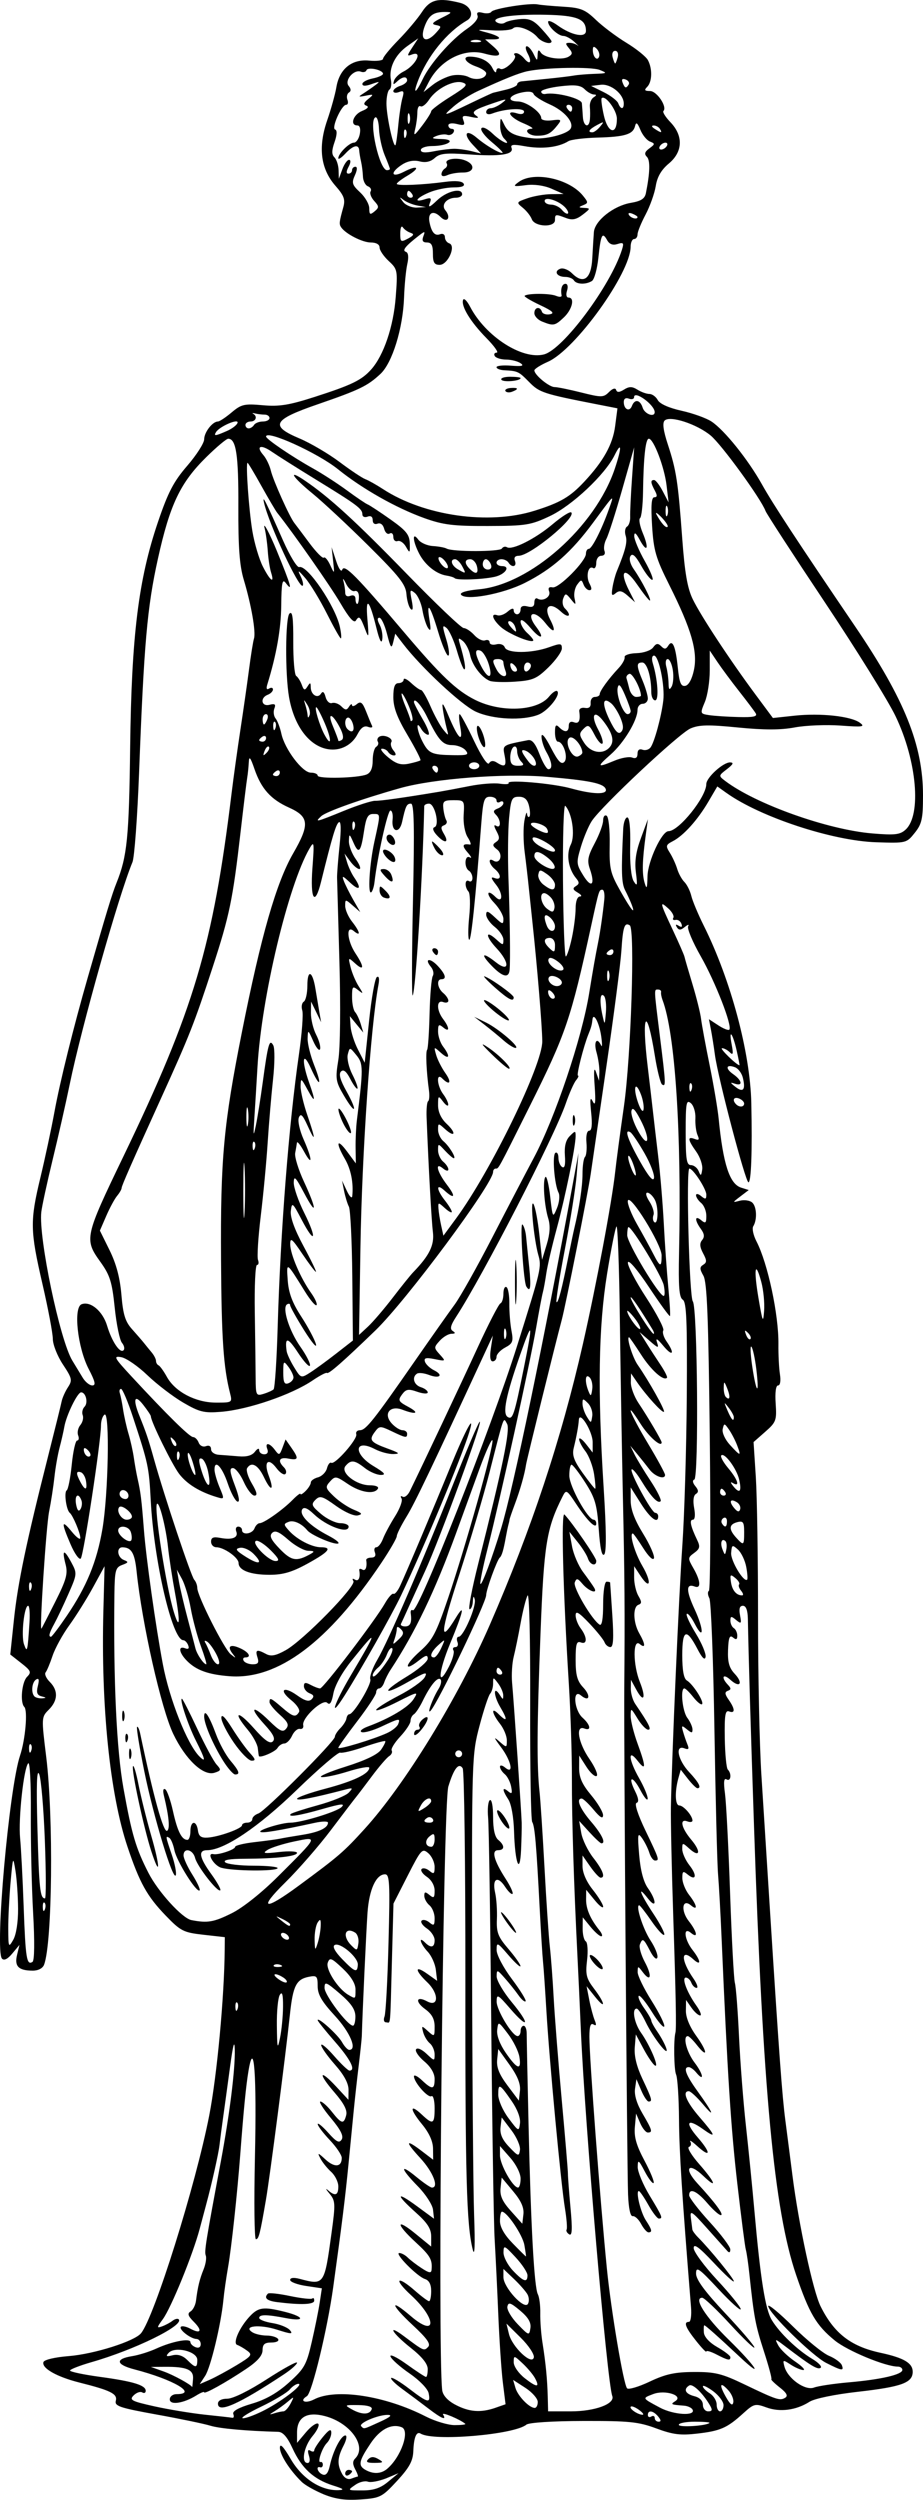<?xml version="1.0" encoding="UTF-8"?>
<svg version="1.0" viewBox="0 0 348.58 943.19" xmlns="http://www.w3.org/2000/svg">
<g transform="translate(-220.28 -67.555)">
<path d="m342.58 1008.7c-3.36-1.4-7.16-3.5-8.44-4.8-4.57-4.5-8.17-10.19-8.15-12.82 0.02-1.8 1.35-0.41 4.1 4.3 4.28 7.32 11.28 11.92 17.96 11.72 2.5-0.1 2.02-0.5-2.12-1.8-7.17-2.3-11.72-6.46-15.16-13.94-1.98-4.32-3.63-6.22-5.45-6.27-12.14-0.33-22.1-1.23-25.64-2.32-2.33-0.72-11.44-2.61-20.25-4.2-13.95-2.52-15.93-3.19-15.41-5.2 0.68-2.6-1.89-3.89-13.78-6.88-8.54-2.15-14.31-5.43-13.55-7.71 0.29-0.9 4.3-1.84 9.54-2.26 9.54-0.75 24.81-5.57 27.31-8.62 5.04-6.16 20.67-56.01 25.77-82.24 2.91-14.95 5.68-44.59 5.83-62.5l0.04-4.71-8.12-0.91c-7.52-0.85-8.56-1.38-14.22-7.25-7.03-7.28-9.84-12.34-14.41-25.94-6.64-19.74-10.05-53.05-9.11-88.98l0.45-16.89-4.35 7.97c-2.39 4.38-6.42 10.81-8.94 14.29-2.53 3.47-5.38 8.66-6.34 11.52-0.95 2.85-2.14 5.69-2.64 6.3-0.49 0.6 0.21 2.21 1.57 3.57 3.25 3.25 3.12 7.01-0.36 10.49-2.8 2.8-2.81 2.95-0.97 17.86 2.79 22.7 2.3 70.26-0.82 78.38-0.52 1.35-2.22 2.24-4.29 2.23-5.36-0.03-6.96-1.64-5.91-5.95l0.91-3.77-2.7 3.24c-1.75 2.11-3.11 2.79-3.9 1.95-2.77-3 2.69-64.37 6.83-76.66 1.99-5.94 2.96-16.97 1.59-18.33-1.65-1.65-0.94-9.35 1.04-11.33 1.73-1.74 1.49-2.31-2.19-5.19l-4.14-3.25 1.41-13.41c1.45-13.66 4.66-28.99 12.89-61.47 2.53-10 4.83-19.28 5.1-20.62s1.34-3.74 2.38-5.33c1.73-2.64 1.57-3.37-1.9-8.6-2.09-3.15-3.8-7.47-3.81-9.62-0.01-2.14-1.77-11.45-3.91-20.7-4.69-20.31-4.75-23.72-0.75-40.34 1.72-7.15 4.1-18.25 5.28-24.68 2.08-11.34 7.21-32.02 12.57-50.66 7.08-24.63 9.18-31.54 10.87-35.72 4.01-9.98 4.72-17.03 5.14-51.14 0.52-42.13 3.13-63.31 10.51-85.02 3.82-11.25 5.92-15.26 11.08-21.23 3.5-4.06 6.37-8.54 6.37-9.98 0-2.63 3.15-6.69 5.19-6.69 0.61 0 2.93-1.54 5.17-3.42 3.67-3.09 4.81-3.35 11.76-2.72 6.24 0.56 9.93-0.03 19.58-3.13 14.07-4.52 17.78-6.33 21.41-10.41 4.69-5.28 8.37-16.13 9.22-27.2 0.78-10.15 0.7-10.58-2.64-13.67-1.89-1.76-3.45-4.05-3.45-5.1 0-1.16-1.27-1.89-3.29-1.89-3.15 0-9.42-3.18-11.18-5.67-0.88-1.24-0.81-1.96 0.77-7.64 0.81-2.92 0.28-4.38-2.95-8.06-5.62-6.39-6.65-14.55-3.13-24.74 1.48-4.29 3.03-9.9 3.46-12.46 1.15-6.905 5.79-10.686 12.34-10.061 2.91 0.277 5.28-0.025 5.28-0.671s2.65-3.876 5.89-7.178 7.23-8.049 8.86-10.55c3.07-4.699 6.21-5.438 14.39-3.386 4.02 1.008 5.53 4.916 2.57 6.633-7.68 4.46-15.03 13.571-18.61 23.056-1.9 5.057-0.64 4.437 1.91-0.942 2.76-5.818 10.81-14.937 16.72-18.96 2.74-1.86 4.37-3.884 3.98-4.934-0.48-1.256 0.1-1.579 1.94-1.096 1.44 0.376 2.92 0.195 3.29-0.402 0.75-1.218 14.49-3.391 17.51-2.77 1.08 0.22 5.39 0.608 9.6 0.861 6.64 0.4 8.26 1.05 12.34 4.965 2.58 2.477 7.77 6.373 11.53 8.657 3.76 2.285 7.42 5.228 8.12 6.542 1.75 3.26 1.61 8.205-0.28 10.096-1.21 1.21-0.97 1.56 1.09 1.56 2.57 0 6.59 6 5.05 7.54-0.4 0.4 0.79 2.29 2.63 4.21 4.94 5.16 4.72 11.16-0.56 15.58-2.87 2.39-4.41 5.03-4.97 8.52-0.45 2.79-2.18 7.63-3.85 10.78-1.66 3.14-3.03 6.5-3.03 7.46 0 0.97-0.58 1.76-1.3 1.76-0.71 0-1.3 1.31-1.31 2.92-0.04 9.88-20.87 38.81-31.23 43.38-2.82 1.24-5.12 2.71-5.12 3.26 0 1.69 5.57 6.29 7.63 6.29 1.07 0 5.63 0.93 10.13 2.06 7.63 1.91 8.34 1.9 10.42-0.18 1.37-1.37 2.41-1.68 2.7-0.8 0.34 1.01 1.21 0.97 2.98-0.14 1.96-1.22 3.07-1.21 5.09 0.05 1.42 0.89 3.44 1.61 4.5 1.61 1.05 0 2.47 1.04 3.15 2.31 0.76 1.42 4.19 2.96 8.97 4.02 4.26 0.94 9.34 2.77 11.3 4.05 4.86 3.19 13.81 14.32 19.06 23.7 4.16 7.45 13.32 21.4 35.19 53.6 18.7 27.55 25.66 44.86 25.65 63.83-0.01 8.82-0.43 10.73-3.13 14.1-3.09 3.87-3.22 3.9-14.61 3.53-16.5-0.54-43.69-9.49-56.48-18.6l-3.46-2.46-3.4 5.79c-4.02 6.86-9.36 12.78-13.41 14.87-2.65 1.37-2.76 1.78-1.11 4.39 1 1.58 2.24 4.31 2.77 6.06 0.52 1.75 1.75 3.99 2.73 4.96 0.97 0.98 2.15 3.34 2.61 5.26 0.46 1.91 2.58 6.96 4.7 11.21 10.19 20.41 17.55 47.87 17.95 66.96 0.38 18.23-0.04 29.87-1.08 29.87-1.12-0.01-11.47-39.29-12.66-48.06-0.43-3.21-1.12-7.56-1.53-9.67l-0.74-3.82 3.52 2.3c1.94 1.27 3.81 2.02 4.17 1.66 1.27-1.27-5.22-17.95-10.77-27.69-3.1-5.43-5.24-10.53-4.76-11.33 0.47-0.8-0.07-0.7-1.22 0.23-1.6 1.3-2.3 1.33-3.04 0.13-0.65-1.05-0.42-1.23 0.7-0.54 1.12 0.7 1.45 0.44 1.01-0.77-0.36-0.99-1.36-1.64-2.21-1.45-0.86 0.2-1.24-0.16-0.84-0.8 0.39-0.63-0.44-2.2-1.86-3.48-3.41-3.09-3.28-2.43 1.62 8 2.3 4.9 4.31 9.5 4.46 10.21 0.15 0.72 1.52 5.39 3.03 10.4 1.51 5 2.96 10.84 3.22 12.98 0.26 2.15 1.72 10.04 3.25 17.54 1.52 7.5 3.05 16.56 3.4 20.13 1.68 17.14 4.13 24.65 8.47 26.03l2.89 0.91-3.14 2.39c-3.1 2.37-3.1 2.39-0.21 1.64 1.61-0.41 3.68-0.13 4.6 0.63 1.76 1.47 2.02 6.49 0.45 9.02-0.52 0.84 0.04 3.41 1.23 5.71 4.26 8.24 8.4 27.65 8.28 38.75-0.05 3.93 0.21 9.05 0.57 11.37 0.39 2.49 0.1 4.22-0.71 4.22-0.83 0-1.18 2.63-0.9 6.81 0.43 6.37 0.17 7.06-3.95 10.68l-4.4 3.87 0.85 13.12c0.47 7.22 0.84 30.95 0.84 52.74-0.01 21.79 0.56 48.63 1.26 59.65s2.15 33.78 3.21 50.57c3.48 54.85 4.64 70.65 5.85 79.88 0.66 5 1.86 14.35 2.68 20.78 2.33 18.34 7.78 43.66 10.63 49.36 5.09 10.21 11.42 15.11 22.63 17.52 8.81 1.9 12.15 3.87 12.15 7.16 0 4.16-4.17 5.68-20.79 7.56-8.73 0.99-16.28 2.55-18.18 3.76-5.01 3.19-11.11 4-16.2 2.16-4.32-1.57-4.8-1.45-8.8 2.17-6.12 5.56-8.62 6.66-17.35 7.67-6.39 0.74-9.22 0.39-15.53-1.95-6.74-2.5-10.24-2.85-27.58-2.81-11.61 0.03-20.53 0.61-21.47 1.39-4.57 3.79-35.08 6.38-39.93 3.38-1.59-0.98-2.57 1.38-2.77 6.63-0.14 3.71-1.49 6.17-6.13 11.21-5.66 6.1-6.34 6.5-13.75 7-5.69 0.4-9.44-0.1-13.91-1.9zm24.3-4.8 3.9-3.2-4.8 2c-2.64 1-5.68 1.6-6.76 1.2s-3.29 0.1-4.91 1.3c-2.88 2-2.81 2 2.87 2 4.23 0 6.86-0.9 9.7-3.3zm-11.54-1.9c0.33 0-0.07-1.2-0.87-2.69-1.06-1.98-1.07-3.13-0.05-4.16 4.54-4.54-1.76-13.41-11.34-15.97-6.85-1.83-10.62 0.35-10.62 6.16v3.92l3.37-4c1.85-2.2 3.91-3.66 4.58-3.25 0.66 0.41-0.27 2.5-2.07 4.65-3.31 3.93-4.47 10.19-1.9 10.19 0.83 0 1.03-1.12 0.51-2.76-0.58-1.86-0.4-2.47 0.57-1.87 0.79 0.49 1.44 0.42 1.44-0.16s1.45-2.81 3.2-4.95c2.34-2.85 3.21-3.31 3.24-1.72 0.03 1.2-0.72 2.96-1.66 3.9-1.85 1.85-3.77 7.66-2.38 7.19 0.46-0.15 0.84 0.31 0.84 1.02 0 0.72-0.44 1.16-0.97 0.98-1.83-0.61-0.98 2.02 0.89 2.72 1.28 0.5 2.13-0.6 2.75-3.45 1.17-5.42 4.2-11.29 5.84-11.29 0.72 0 0.41 1.73-0.68 3.83-2.34 4.53-2.48 7.1-0.58 10.61 0.83 1.6 2.18 2.3 3.35 1.9 1.07-0.4 2.22-0.8 2.54-0.8zm-4.69-1.2c0-0.7 0.58-1.35 1.29-1.35 0.72 0 1.3 0.26 1.3 0.55 0 0.3-0.58 1-1.3 1.4-0.71 0.4-1.29 0.2-1.29-0.6zm15.75-1.67c5.28-4.38 8.86-14.51 5.56-15.78-3.86-1.48-8.14 0.76-11.75 6.15-4.42 6.62-4.76 8.29-1.98 9.91 2.98 1.69 5.85 1.59 8.17-0.28zm-7.05-3.71c1.03-1.03 2.12-1.04 3.83-0.04 2.11 1.22 1.93 1.4-1.43 1.43-2.79 0.03-3.44-0.35-2.4-1.39zm4.47-14.13c3.86-1.75 4.78-2.57 2.89-2.59-3.68-0.04-11.15 3.15-10.02 4.28 1.14 1.14 0.62 1.27 7.13-1.69zm124.4 0.45c0.3-0.26-2.18-0.47-5.52-0.47-3.33 0-6.06 0.52-6.06 1.17 0 1.06 10.27 0.43 11.58-0.7zm-92.22 0.34c-1.8-1.61-9.12-4.68-8.4-3.52 1.47 2.39-0.52 1.57-5.53-2.26-2.64-2.02-7.03-5.3-9.75-7.28-2.73-1.98-4.67-3.89-4.31-4.25 0.35-0.35 3.4 1.46 6.76 4.03 7.15 5.46 8.19 5.7 7.4 1.75-0.33-1.67-3.42-4.87-7.19-7.47-3.64-2.5-6.89-5.39-7.23-6.43-0.33-1.04 2.4 0.28 6.08 2.92 3.68 2.65 6.99 4.81 7.34 4.81 0.36 0 0.65-1.33 0.65-2.95 0-1.98-2.12-4.63-6.5-8.09-6.99-5.54-9.14-9.3-2.46-4.31 7.53 5.63 7.52 5.62 9.08 4.06 1.12-1.12-0.33-3.18-5.83-8.29-8.35-7.78-8.87-10.37-0.66-3.35 9.78 8.37 9.83 1.06 0.06-7.92-6.76-6.21-5.34-7.68 1.56-1.62 2.45 2.14 4.8 3.89 5.25 3.89 0.44 0 0.8-1.71 0.8-3.81 0-2.53-0.79-4.05-2.35-4.55-2.93-0.93-11.7-9.82-9.69-9.82 0.8 0 2.23 0.77 3.18 1.71 0.94 0.94 3.32 2.76 5.29 4.04 2.78 1.82 3.6 1.95 3.72 0.57 0.34-3.86-0.5-5.29-6.06-10.42-7.54-6.94-7.49-9.3 0.06-3.11l5.85 4.78v-3.82c0-2.9-1.42-5.11-5.85-9.06-7.73-6.93-7.44-8.17 0.54-2.31l6.38 4.69-0.37-3.38c-0.2-1.86-2.78-5.84-5.73-8.85-6.68-6.81-6.98-8.84-0.52-3.51 2.66 2.19 5.29 3.99 5.84 3.99 2.74 0 0.42-5.89-4.35-11.07-5.96-6.47-5.72-7.47 0.63-2.62l4.18 3.19-0.05-4.21c-0.03-2.78-1.48-5.95-4.24-9.29-4.65-5.65-4.61-7.89 0.06-3.5 4.15 3.91 4.78 3.59 4.78-2.45 0-2.9-0.54-4.94-1.2-4.54-1.28 0.8-6.6-5.23-6.6-7.48 0-0.74 1.36-0.08 3.01 1.48 3.89 3.65 4.79 3.56 4.79-0.51 0-2.11-1.44-4.54-3.9-6.61-2.15-1.81-3.55-3.86-3.11-4.56 0.45-0.73 2.13-0.02 3.9 1.64 3.05 2.87 3.11 2.87 3.11 0.26 0-1.47-0.82-3.34-1.81-4.17-1-0.82-2.12-2.7-2.51-4.17-0.67-2.57-0.59-2.59 1.81-0.41 2.43 2.2 2.51 2.14 2.51-1.72 0-2.86-1.02-4.73-3.57-6.59-3.93-2.86-3.37-5.14 0.71-2.95 4.45 2.38 4.53-2.91 0.11-7.15-4.83-4.62-4.84-6.66-0.03-3.23l3.73 2.65-0.48-4.1c-0.26-2.26-1.65-5.35-3.07-6.87-2.75-2.92-3.71-6.17-1.04-3.5 2.25 2.25 3.64 1.91 3.64-0.88 0-1.35-1.32-3.33-2.93-4.41-1.6-1.08-2.49-2.4-1.98-2.94 0.52-0.54 1.84-0.24 2.93 0.67 1.68 1.39 1.98 1.15 1.98-1.61 0-1.78-0.88-3.97-1.95-4.86s-1.95-2.5-1.95-3.57c0-1.58 0.36-1.64 1.95-0.33 1.64 1.36 1.95 1.11 1.95-1.63 0-1.92-1.2-4.05-2.93-5.21-1.6-1.08-2.49-2.41-1.98-2.94 0.52-0.54 1.84-0.24 2.93 0.66 1.68 1.4 1.98 1.17 1.98-1.47 0-1.72-1.08-4.04-2.4-5.17-2.27-1.95-2.69-1.49-7.77 8.47l-5.37 10.54-0.6 22.08c-0.7 25.77-0.41 22.73-2.19 22.73-0.81 0-1.07-0.95-0.59-2.2 0.47-1.21 1.15-13.78 1.51-27.93 0.59-22.54 0.42-25.72-1.32-25.72-3.37 0-5.99 5.73-6.61 14.43-0.47 6.62-1.9 37.43-2.16 46.62-0.03 1.07-0.56 6.04-1.16 11.04-0.61 5-1.45 12.6-1.87 16.88-0.42 4.29-1.3 13.35-1.97 20.14-1.28 13.07-2.46 22.58-5.81 46.76-2.19 15.78-8 39.83-9.92 41.02-3.03 1.87-0.64 2.95 2.7 1.23 8.23-4.26 26.81-1.42 42.18 6.44 3.51 1.79 8.43 3.26 10.93 3.26s4.3-0.21 4-0.48zm72.85-2.76c-1.88-2.27-3.9-2.56-3.9-0.58 0 0.76 0.58 1.02 1.3 0.58 0.71-0.44 1.3-0.19 1.3 0.57s0.65 1.38 1.46 1.38c1 0 0.95-0.61-0.16-1.95zm-160.47-0.98c-0.4-1.05 2.05-2.4 7-3.86 5.25-1.54 9.62-4.03 14.04-8 5.81-5.22 6.61-6.65 8.6-15.3 1.21-5.24 2.56-11.94 3.01-14.88l0.8-5.36-5.98-0.89c-3.29-0.5-5.99-1.51-5.99-2.26 0-0.85 1.35-1 3.57-0.42 9.34 2.47 9.36 2.45 12.09-17.55 1.49-10.88 1.43-11.92-0.82-14.62-1.34-1.6-1.6-2.18-0.58-1.29 2.75 2.41 3.93 1.99 3.93-1.42 0-1.67-1.23-4.15-2.72-5.5-1.5-1.36-3.33-3.64-4.07-5.08-1.19-2.28-0.94-2.22 1.97 0.45 3.41 3.13 6.12 2.86 6.12-0.63 0-1.07-2.04-4.11-4.54-6.74-2.49-2.63-4.54-5.33-4.54-5.99-0.01-0.66 1.76 0.79 3.94 3.22 3.16 3.54 4.19 4.06 5.11 2.58 0.81-1.31-0.39-3.68-4.08-8.09-2.88-3.44-4.65-6.24-3.95-6.24s2.65 1.74 4.34 3.88c3.63 4.6 4.48 4.8 5.4 1.26 0.49-1.84-0.87-4.45-4.45-8.59-6.31-7.29-5.75-9.09 0.67-2.18l4.62 4.98 0.04-3.7c0.02-2.5-1.65-5.62-5.16-9.6-2.86-3.25-5.18-6.55-5.16-7.34 0.02-0.8 2.21 1.05 4.87 4.1 2.66 3.04 5.27 5.53 5.81 5.52 2.49-0.06 0.42-4.15-5.52-10.94-3.57-4.08-6.5-7.72-6.5-8.09 0-1.39 7.63 5.49 9.2 8.29 0.9 1.61 2.12 2.92 2.71 2.92 3.15 0 0.37-6.6-5.42-12.88-4.96-5.38-6.49-8.02-6.49-11.19 0-3.71-0.33-4.08-3.2-3.53-4.89 0.93-6.12 3.35-7.28 14.29-1.66 15.67-7.55 61.11-9.04 69.79-2.26 13.12-2.72 14.96-3.81 14.96-0.57 0-0.73-13.94-0.36-30.99 0.69-31.26-0.33-45-2.41-32.65-0.94 5.53-1.83 14.51-3.12 31.52-1.14 14.99-3.36 35.54-4.61 42.63-0.7 3.99-1.5 9.54-1.76 12.34-0.89 9.19-4.81 25.52-6.9 28.7l-2.04 3.12 3.76-1.64c2.06-0.91 6.61-3.37 10.1-5.47 5.76-3.48 6.13-3.98 4.03-5.51-1.26-0.93-2.94-1.9-3.73-2.16-1.83-0.61 0.85-6.69 4.79-10.85 3.24-3.42 5.18-3.65 13.32-1.61 7.36 1.86 7.57 3.75 0.25 2.33-7.3-1.41-10.07-1.42-10.07-0.05 0 0.63 2.26 1.5 5.03 1.94 2.76 0.44 5.72 1.64 6.58 2.67 1.29 1.56 0.49 1.53-4.88-0.19-6.63-2.12-13.12-1.43-9.29 0.99 1.05 0.67 3.49 1.22 5.41 1.23s3.85 0.61 4.3 1.32c0.45 0.74-0.64 1.3-2.53 1.3-2.57 0-3.33 0.66-3.35 2.92-0.03 2.02-1.93 4.19-6.17 7.03-7.67 5.14-15.88 9.7-15.88 8.83 0-0.36-1.32 0.17-2.92 1.17-4.85 3.02-10.07 3.8-10.07 1.51 0-1.09 1.13-1.98 2.52-1.98 8.25 0-1.09-5.5-15.85-9.33-7.04-1.82-7.4-3.97-0.86-5.01 2.45-0.39 6.57-1.68 9.17-2.88 5.83-2.68 12.81-4 12.81-2.42 0 0.65 0.88 1.52 1.95 1.93 1.19 0.45 1.95 0 1.95-1.16 0-1.05-0.73-1.93-1.62-1.95-2.23-0.06-6.81-3.65-5.86-4.6 0.42-0.42 2.03-0.09 3.58 0.74 3.98 2.13 4.64 0.74 1.26-2.64-2.19-2.19-2.47-3.1-1.19-3.89 0.92-0.57 1.84-2.4 2.05-4.07 0.64-5.13 1.35-8.08 2.86-11.79 0.79-1.96 1.17-4.3 0.83-5.2-0.59-1.58-0.11-4.6 5.66-35.4 3.35-17.91 5.46-34.78 5.29-42.29-0.1-3.98-0.65-1.95-1.8 6.57-0.91 6.78-2.08 15.26-2.58 18.83-0.51 3.57-1.13 8.31-1.38 10.53-0.39 3.36-2.91 14.6-5.07 22.59-0.29 1.08-1.38 5.17-2.43 9.1-2.62 9.82-10.77 29.77-13.91 34.06-2.32 3.16-2.36 3.45-0.31 2.72 1.25-0.45 3.03-1.39 3.94-2.1 0.91-0.7 1.97-0.97 2.35-0.58 2.25 2.25-16.5 11.47-32.91 16.17-4.46 1.29-8.12 2.71-8.12 3.17s5.12 1.54 11.37 2.39c12.51 1.7 17.21 3.14 17.21 5.26 0 0.78-0.59 1.04-1.31 0.6-0.72-0.45-2.18 0.06-3.25 1.13-1.73 1.72-0.84 2.19 7.82 4.12 5.37 1.19 13.99 2.61 19.16 3.16 5.17 0.54 9.82 1.06 10.33 1.16 0.52 0.1 0.66-0.55 0.32-1.45zm-5.79-3.86c0-1.17 1.33-1.88 3.57-1.89 2.12-0.01 8.19-3.01 14.93-7.37 6.26-4.04 11.37-6.84 11.37-6.22s-2.19 2.58-4.87 4.35c-17.09 11.32-25 14.84-25 11.13zm22.4-38.32c-3.95-0.49-5.15-1.59-3.52-3.22 0.38-0.38 4.16 0.03 8.39 0.92 4.24 0.88 8.02 1.29 8.4 0.91 0.38-0.39 0.69-0.02 0.69 0.82 0 1.49-4.93 1.69-13.96 0.57zm-4.5 40.59c6.86-3.61 14.7-9.76 12.45-9.77-0.8 0-2.26 0.97-3.24 2.15s-5.86 4.11-10.84 6.49c-4.98 2.39-8.03 4.35-6.78 4.35 1.26 0 5.04-1.45 8.41-3.22zm6.84 0.62c0.63 0 1.83-1.32 2.68-2.92 1.45-2.78 1.41-2.82-0.93-0.83-1.36 1.15-3.63 2.8-5.06 3.67-2.17 1.31-2.2 1.45-0.22 0.83 1.31-0.41 2.89-0.75 3.53-0.75zm33.33-0.82c0.31-0.93-1.52-1.5-5.02-1.55-5.31-0.07-5.39-0.01-2.33 1.69 3.67 2.03 6.65 1.97 7.35-0.14zm100.97 0.28c-1.39-1.02-2.8-1.57-3.13-1.23-0.72 0.71 2.63 3.02 4.43 3.05 0.67 0.01 0.08-0.81-1.3-1.82zm20.21-0.11c-0.36-0.71-1.82-1.39-3.25-1.5-4.95-0.37-5.19-0.49-3.32-1.68 3.33-2.1-3.75-4.42-8.26-2.71-4.27 1.63-4.35 1.46 2.49 5.13 5.13 2.75 13.59 3.27 12.34 0.76zm-74.48-0.69 3.85-1.34-1.01-8.08c-0.55-4.44-1.33-15.97-1.73-25.61-0.4-9.65-1.03-22.5-1.38-28.58-0.36-6.07-0.94-43.03-1.29-82.14-0.35-39.1-0.88-73.72-1.18-76.93s0-6.18 0.66-6.59c0.7-0.43 1.22 2.26 1.22 6.31 0 4.69 0.65 7.6 1.95 8.68 2.52 2.1 2.48 3.89-0.09 3.89-2.6 0-1.54 3.94 2.91 10.84 1.77 2.74 2.93 5.28 2.57 5.63-0.35 0.36-1.63-0.86-2.83-2.7-2.82-4.31-4.93-3.03-3.74 2.27 0.51 2.25 0.81 6.74 0.67 9.97-0.21 5.04 0.41 6.65 4.35 11.25 2.53 2.96 4.58 5.86 4.55 6.47-0.03 0.6-2.06-1.25-4.53-4.11-4.25-4.94-4.47-5.03-4.48-1.95 0 1.84 2.52 6.62 5.79 10.97 3.19 4.25 5.51 8.01 5.15 8.37-0.35 0.35-1.56-0.67-2.68-2.28-1.13-1.6-3.43-4.49-5.13-6.41-2.94-3.34-3.08-3.38-3.12-0.71-0.02 1.54 2.55 5.91 5.71 9.73 7.02 8.44 6.46 10.61-0.62 2.41-4.65-5.38-5.06-5.59-5.09-2.66-0.04 3.25 5.91 13.06 7.93 13.06 0.62 0 1.12-0.88 1.12-1.95s0.52-1.95 1.16-1.95 1.15 1.31 1.14 2.92 0.31 17.25 0.71 34.75c0.87 38.19 2.13 61 3.51 63.65 0.56 1.07 0.97 4.28 0.91 7.14s0.31 7.83 0.82 11.04c1.24 7.77 1.82 13.77 2 20.46l0.14 5.52h8.51c9.21 0 16.86-2.83 15.72-5.81-1.94-5.05-10.34-102.71-11.85-137.72-0.4-9.29-0.99-22.15-1.32-28.58-1.35-26.98-2.12-51.67-2.08-66.89 0.03-8.93-0.5-25.01-1.17-35.72-2.18-34.94-2.95-65.03-1.63-63.65 2.99 3.13 12.01 16.25 12.01 17.48 0 2.22-2.37 1.53-3.16-0.92-0.4-1.25-2.14-4.03-3.87-6.17l-3.13-3.9 1 5.49c0.55 3.02 2.44 7.4 4.2 9.74 1.75 2.34 3.63 5 4.17 5.91 1.51 2.55-2.04 1.34-4.47-1.53-1.8-2.11-2.22-2.18-2.87-0.48-0.72 1.89 6.5 14.14 9.4 15.93 0.85 0.52 1.32-2.23 1.32-7.7 0-4.82 0.57-8.52 1.3-8.52 0.72 0 1.32 0.14 1.34 0.32s0.4 5.73 0.83 12.34c0.58 8.76 0.38 12.02-0.73 12.02-0.83 0-1.84-0.83-2.22-1.84-0.39-1.01-3-4.25-5.81-7.2-3.9-4.1-5.1-4.79-5.1-2.95 0 1.32 0.86 3.53 1.91 4.92 2.51 3.32 2.54 6.26 0.04 5.3-1.59-0.61-1.95 0.6-1.95 6.6 0 5.75 0.62 7.99 2.82 10.34 3.06 3.26 2.39 5.71-0.84 3.04-3.19-2.65-2.6 5.51 0.62 8.42 3.06 2.76 3.44 5.14 0.65 4.07-3.4-1.3-2.26 5.39 1.96 11.52 2.14 3.12 3.37 6 2.72 6.41-0.65 0.4-2.4-1.17-3.88-3.5l-2.7-4.22-0.03 4.75c-0.01 3.55 1.14 6.13 4.53 10.19 2.5 2.99 4.53 6.41 4.51 7.59-0.03 1.51-1.09 0.89-3.57-2.08-1.95-2.33-3.98-4.23-4.51-4.22-2.22 0.03-0.7 3.77 3.57 8.75 4.09 4.78 5.69 8.15 3.88 8.15-0.37 0-2.41-1.9-4.53-4.22l-3.86-4.23 0.79 4.55c0.43 2.5 2.47 6.7 4.52 9.34 3.66 4.69 4.72 7.57 2.77 7.52-0.54-0.01-2.29-1.9-3.9-4.2l-2.92-4.18v4.02c0 2.52 1.46 5.87 3.9 8.93 2.14 2.7 3.89 5.56 3.89 6.35-0.01 0.8-1.45-0.31-3.2-2.45l-3.2-3.9-0.04 3.59c-0.05 3.59 1.59 7.4 5.02 11.67 1.01 1.25 1.32 2.28 0.7 2.28s-2.44-1.61-4.05-3.57l-2.93-3.58-0.04 4.15c-0.03 2.28 0.51 4.49 1.18 4.91 0.68 0.42 0.9 3.6 0.49 7.09-0.65 5.48-0.29 6.92 2.66 10.8 4.28 5.6 4.52 8.23 0.28 2.93l-3.12-3.9 1.01 5.2c0.56 2.86 1.49 6.31 2.06 7.68 0.72 1.76 0.58 2.21-0.49 1.55s-1.52 0.71-1.52 4.65c0 8.21 4.05 61.78 6.6 87.43 1.58 15.87 6.29 43.78 7.63 45.21 0.54 0.58 4.39-0.56 8.55-2.53 5.99-2.84 9.48-3.6 16.75-3.63 7.92-0.04 10.51 0.6 18.92 4.64 12.3 5.9 13.52 6.3 15.49 5.08 1.16-0.71 0.57-1.82-2.07-3.89-2.02-1.59-3.44-2.99-3.15-3.1 0.29-0.12-0.99-4.89-2.84-10.6-3.2-9.91-3.72-12.68-5.48-29.23-0.42-3.93-1.02-8.02-1.33-9.09-0.32-1.07-1.76-12.31-3.22-24.98-2.41-20.91-3.71-41.19-5.9-91.92-0.41-9.65-1.03-20.75-1.36-24.68-0.34-3.93-0.95-28.48-1.37-54.56-0.42-26.07-1.28-48.4-1.91-49.6-0.64-1.21-0.72-2.47-0.18-2.8s0.69-26.52 0.33-58.21c-0.51-45.09-1.03-58.27-2.41-60.69-1.44-2.53-1.45-3.27-0.06-4.13 1.4-0.86 1.39-1.64-0.06-4.34-1.26-2.36-1.37-3.76-0.37-4.96s0.87-2.37-0.45-4.19c-2.43-3.31-2.36-5.36 0.1-3.32 1.65 1.37 1.95 1.11 1.95-1.63 0-1.78-0.87-3.97-1.95-4.86-1.07-0.89-1.94-2.2-1.94-2.92s0.86-0.58 1.94 0.32c1.6 1.33 1.95 1.23 1.95-0.54 0-2.15-5.01-9.85-6.41-9.85-1.29-0.01-0.02 48.52 1.31 50.12 1.75 2.11 2.29 66.63 0.56 67.22-0.79 0.26-0.63 1.25 0.38 2.48 1.24 1.5 1.29 2.29 0.21 2.96-0.92 0.57-1.16 2.58-0.65 5.31 0.49 2.65 0.3 4.4-0.49 4.4-1.39 0-0.86 2.48 1.6 7.6 1.24 2.56 1.06 3.35-1.08 4.92-2.47 1.8-2.48 2.01-0.29 5.82 2.73 4.77 2.93 7.81 0.45 6.86-3.29-1.26-3.29 1.5-0.03 8.55 3.57 7.69 3.57 12.29 0.01 5.42-1.24-2.39-2.57-4.03-2.96-3.64s1.15 3.72 3.41 7.4c2.27 3.68 3.93 7.66 3.7 8.83-0.27 1.42-1.31 0.42-3.07-2.97-4.19-8.05-5.74-7.41-5.74 2.34 0 5.72 0.57 8.83 1.74 9.53 2.3 1.37 6.59 8.07 5.73 8.94-0.37 0.37-1.85-0.82-3.29-2.64-1.43-1.82-2.96-3.31-3.39-3.31-1.6 0-0.73 8.67 1.12 11.11 1.05 1.39 1.92 3.33 1.95 4.31 0.03 1.51-0.29 1.51-2.14 0-1.92-1.58-2.09-1.48-1.44 0.81 0.4 1.43 1.15 3.63 1.67 4.89 0.72 1.75 0.45 2.1-1.16 1.48-3.62-1.39-2.45 4.43 1.8 8.96 3.72 3.98 4.81 6.1 3.12 6.1-0.44 0-2.03-1.57-3.54-3.49l-2.74-3.49-0.89 3.17c-1.42 5.12-1.25 10.31 0.34 10.31 1.57 0 4.91 3.79 4.98 5.66 0.02 0.61-0.84 0.77-1.91 0.36-3.08-1.18-2.32 2.44 1.46 6.92 3.82 4.54 3.23 6.95-0.8 3.3-2.53-2.28-2.61-2.28-2.61 0.27 0 1.44 1.24 4.19 2.75 6.11 2.97 3.78 2.45 6.06-0.77 3.38-1.68-1.39-1.98-1.17-1.95 1.44 0.01 1.7 1.17 4.54 2.57 6.33 3.01 3.85 3.4 6.19 0.66 3.91-3.28-2.73-3.91 2-0.79 5.97 3.15 4 3.64 6.78 0.78 4.41-3-2.49-2.51 2.46 0.65 6.49 3.21 4.11 3.35 6.29 0.22 3.45-4.72-4.27-4.67 0.42 0.08 7.27 1.36 1.96 1.91 3.57 1.22 3.57-0.68 0-1.58-0.88-1.99-1.95s-1.34-1.95-2.06-1.95c-1.7 0 0.38 5.55 3.95 10.57 1.46 2.05 2.1 3.72 1.42 3.72-0.67 0-2.15-1.31-3.27-2.92l-2.04-2.92-0.06 4.02c-0.05 2.52 1.43 6.1 3.92 9.54 4.32 5.96 4.48 8.84 0.19 3.39-1.43-1.82-2.96-3.31-3.39-3.31-2.01 0-0.45 6.04 2.59 10.03 3.3 4.33 3.78 7.54 0.54 3.64-0.9-1.09-2.15-1.98-2.78-1.98-2.17 0-1.12 2.92 3.2 8.92 5.99 8.3 7.08 10.9 2.13 5.04-2.27-2.68-4.65-4.87-5.3-4.87-2.58 0-0.9 4.05 4.02 9.74 6.22 7.18 6.52 8.27 1.28 4.53-5.92-4.21-6.91-2.57-1.91 3.2 5.07 5.86 4.93 7.91-0.23 3.21-1.9-1.73-3.06-2.46-2.58-1.63 0.47 0.83 0.23 1.72-0.54 1.98s0.98 3.17 3.89 6.48c6.12 6.95 7.07 9.75 1.5 4.41-5.62-5.38-7.48-2.88-2.15 2.89 6.75 7.32 10.16 11.95 8.8 11.95-0.68 0-2.98-2.05-5.11-4.55-3.95-4.62-6.85-5.86-6.83-2.92 0.01 0.89 3.49 5.42 7.75 10.07 4.25 4.64 7.75 9.29 7.78 10.32 0.03 1.15-0.4 1.4-1.08 0.65-0.61-0.67-4.08-4.55-7.69-8.6-5.84-6.55-6.52-6.99-6.11-3.9 0.25 1.91 0.5 3.87 0.55 4.36 0.05 0.48 1 1.79 2.11 2.91 4.5 4.5 13.56 15.6 13.56 16.62 0 0.6-3.41-2.54-7.57-6.97-5.59-5.95-7.58-7.41-7.6-5.56 0 1.38 3.99 6.81 8.88 12.06s8.89 10.2 8.89 10.99-3.8-2.63-8.44-7.6c-7.44-7.97-8.44-8.66-8.43-5.8 0.02 2.28 3.32 6.75 11.01 14.94 6.05 6.43 11.01 12.24 11.03 12.91 0.01 0.67-4.11-3.28-9.17-8.77s-9.8-9.99-10.54-9.99c-3.39 0 1.1 7.12 9.98 15.81 10.23 10.01 13.74 15.43 4.24 6.54-8.31-7.77-13-11.95-13.43-11.95-0.2 0-0.28 1.22-0.17 2.72 0.13 1.67 2.1 3.81 5.1 5.52 2.7 1.54 4.91 3.24 4.91 3.77 0.02 1.41-0.94 1.22-5.25-1.01-2.1-1.09-3.83-1.59-3.83-1.12 0 0.48-1.75-1.34-3.89-4.04-4.03-5.06-4.8-7.14-2.67-7.14 0.67 0 1.03-2.49 0.78-5.52-3.42-42.43-4.45-58.54-4.54-70.92-0.06-8.1-0.56-15.7-1.1-16.88-0.8-1.74-0.98-13.17-0.25-15.79 0.4-1.45 0.17-13.94-0.83-44.17-0.58-17.5-0.97-35.91-0.88-40.91 0.38-19.87 2.97-79.11 4.32-98.72 0.79-11.43 1.54-36.73 1.68-56.22 0.19-28.59-0.1-35.64-1.52-36.53-1.36-0.85-1.68-4.85-1.4-17.82 0.98-45.3-1.47-82.72-6.26-95.31-0.4-1.07-0.64-2.39-0.53-2.92 0.11-0.54-0.38-0.98-1.09-0.98-1.63 0-1.66-0.86 0.64 17.59 2.27 18.19 2.31 19.16 0.84 18.25-0.61-0.38-1.84-5.24-2.73-10.79-3.12-19.47-5.17-16.25-2.69 4.21 0.69 5.7 1.54 12.99 1.9 16.21 0.36 3.21 1.28 11.1 2.05 17.53s1.72 17.83 2.11 25.33c0.38 7.5 1.15 18.32 1.7 24.03 0.55 5.72 0.83 10.59 0.63 10.84-0.21 0.25-3.78-4.66-7.93-10.91-4.43-6.65-7.73-10.52-7.96-9.32-0.22 1.12 2.87 7.07 6.88 13.21 4 6.14 6.92 11.74 6.49 12.44s0.13 2.57 1.24 4.16c3.25 4.65 2.31 5.92-1.23 1.66-2.29-2.75-2.99-3.13-2.38-1.3 0.76 2.32 0.45 2.25-2.86-0.65l-3.72-3.24 2.42 3.89c1.33 2.15 3.77 5.91 5.42 8.37s2.78 4.7 2.5 4.98c-1.32 1.32-6.01-2.87-9.79-8.76-2.31-3.59-4.35-6.53-4.53-6.53-1.06 0 1.33 7.64 3.24 10.39 4.27 6.13 10.47 17.2 9.94 17.73-0.59 0.59-6.76-6.21-10.23-11.27l-2.21-3.22-0.07 3.39c-0.03 1.87 1.27 5.38 2.89 7.8 3.56 5.3 8.74 14.08 8.74 14.83 0 2.14-4.88-2.14-7.95-6.98-6.34-10-4.13-4.1 2.75 7.35 3.57 5.93 6.49 11.29 6.49 11.9 0 1.93-3.85 0.62-5.84-1.99-1.05-1.39-3.12-3.99-4.6-5.77l-2.69-3.25 1.58 3.25c0.87 1.78 3.63 6.32 6.12 10.08 2.49 3.77 4.18 7.2 3.75 7.63-1.04 1.03-3.57-1.65-7.28-7.71-1.66-2.72-3.3-4.66-3.65-4.32-0.88 0.89 7.54 16.4 8.9 16.4 0.61 0 1.12 0.58 1.12 1.3 0 3.03-2.92 0.88-6.53-4.8l-3.86-6.1v4.93c0 3.39 1.46 7.29 4.68 12.51 2.57 4.17 4.42 8.35 4.11 9.29-0.33 0.98-2.03-0.62-4.05-3.82-1.91-3.03-3.68-5.52-3.93-5.52-1.42 0 0.73 7.34 3.57 12.19 3.66 6.25 3.06 9.44-0.71 3.74l-2.36-3.59-0.01 4.24c0 2.33 0.73 5.48 1.62 6.99 1.3 2.2 1.3 2.87 0 3.34-2.17 0.78-1.99 6.72 0.32 10.76 2.38 4.16 2.45 5.93 0.16 4.03-2.61-2.17-2.55 7.79 0.08 14.38 2.43 6.06 1.45 8.04-1.38 2.81l-2-3.68-0.05 3.28c-0.03 1.81 0.73 4.44 1.69 5.85 5.17 7.57 6.25 9.7 4.88 9.7-0.81 0-2.63-1.9-4.04-4.22-2.5-4.09-2.57-4.12-2.58-0.95 0 1.79 1.16 6.46 2.59 10.37 3.25 8.89 3.25 10.65 0 6.49-3.79-4.84-3.35-0.29 0.64 6.69 1.77 3.11 3.21 6.53 3.19 7.6-0.03 1.07-1.23-0.3-2.68-3.04-3.06-5.81-4.97-5.53-2.06 0.3 1.31 2.64 1.49 4.06 0.53 4.38-0.85 0.29 0.49 4.43 3.38 10.44 5.23 10.88 5.37 11.3 3.59 11.3-0.67 0-1.63-1.31-2.13-2.92s-1.74-4.09-2.75-5.52c-1.64-2.31-1.76-1.61-1.09 6.34 0.49 5.85 1.63 10.18 3.31 12.54 3.33 4.68 3.31 8.11-0.03 3.85-4.25-5.44-2.89-1.7 2.15 5.88 2.6 3.93 4.41 7.47 4.02 7.87-0.4 0.4-2.56-1.95-4.81-5.22-2.24-3.26-4.33-5.93-4.64-5.93-1.44 0 1.45 8.96 4.27 13.25 1.74 2.64 2.91 5.56 2.6 6.49-0.34 0.98-1.49-0.07-2.76-2.53-2.46-4.74-2.86-4.99-3.85-2.41-0.38 1 0.47 3.98 1.89 6.64 2.81 5.23 2.27 7.83-0.79 3.79-1.84-2.43-1.89-2.43-1.94-0.04-0.02 1.35 2.34 6.21 5.24 10.8 2.9 4.6 5.07 8.96 4.82 9.7-0.24 0.74-2.35-1.72-4.67-5.46-2.33-3.73-4.56-6.46-4.97-6.05s0.49 2.47 2 4.59c1.51 2.11 2.74 4.25 2.74 4.74 0 0.5 1.07 2.45 2.39 4.35 1.31 1.89 2.77 4.61 3.24 6.04 1.33 4.01-4.95-3.99-7.8-9.94-1.31-2.73-2.82-4.97-3.35-4.98-1.93-0.03-0.92 5.5 1.66 9.13 3.33 4.68 7.04 13.45 5.21 12.32-0.77-0.47-2.69-3.3-4.29-6.29l-2.91-5.43-0.4 4.9c-0.27 3.24 0.72 7.28 2.92 11.93 3.61 7.64 3.85 8.5 2.32 8.5-0.56 0-1.83-1.9-2.81-4.23l-1.8-4.22-0.53 3.63c-0.34 2.31 0.68 5.69 2.81 9.32 3.71 6.32 3.95 7.19 2.01 7.19-0.73 0-2.03-1.61-2.88-3.58l-1.54-3.57-0.46 5.05c-0.35 3.77 0.57 6.98 3.65 12.75 2.26 4.24 3.8 8.02 3.43 8.39-0.38 0.38-1.87-1.56-3.32-4.31-2.36-4.48-2.64-4.66-2.69-1.74-0.03 1.78 1.99 6.63 4.49 10.78 4.87 8.06 5.12 8.7 3.49 8.7-0.59 0-2.38-2.34-3.98-5.2-1.61-2.85-3.21-5.19-3.57-5.19-1.27 0 0.65 8 2.66 11.07 2.31 3.53 2.53 4.52 0.97 4.52-0.59 0-1.85-1.44-2.78-3.19-0.94-1.75-2.36-3.07-3.15-2.92-0.9 0.16-1.56-2.88-1.77-8.18-0.39-9.97-1.6-171.15-1.43-190.94 0.24-29.03 0.15-41.99-0.52-72.09-0.37-17.15-0.89-47.37-1.15-67.15-0.25-19.78-0.82-35.57-1.27-35.07-0.44 0.49-2.05 8.59-3.57 18-3.22 19.91-3.6 43.94-1.27 80.7 1.01 15.92 1.08 24.19 0.21 25.07-0.88 0.87-1.56-2.27-2.07-9.52-0.66-9.32-1.37-11.77-5.07-17.57-2.37-3.71-4.71-6.76-5.19-6.78-0.49-0.01-0.87 1.88-0.85 4.2 0.04 4.01 7.01 16.55 9.2 16.56 0.54 0 0.98 0.65 0.98 1.46 0 2.28-3.31-0.94-7.57-7.37-3.63-5.48-3.8-5.57-5.19-2.8-6.05 12.02-7 17.91-8.3 51.57-1.35 34.8-1.44 50.06-0.37 59.75 0.35 3.22 1.19 16.08 1.87 28.58 0.67 12.5 1.58 25.95 2.02 29.87 0.44 3.93 1.1 12.7 1.46 19.49 0.37 6.79 1.73 24.03 3.03 38.32 1.31 14.28 2.36 26.85 2.34 27.92-0.01 1.08 0.43 6.86 0.98 12.86 0.75 8.15 0.62 10.67-0.5 9.98-0.83-0.52-1.27-1.33-0.97-1.82 0.29-0.49 0-4.1-0.64-8.03-1.52-9.15-5.92-56.1-7.01-74.69-0.47-7.85-1.03-16.07-1.26-18.26-0.23-2.18-0.8-11.24-1.26-20.13-1.27-24.41-1.85-31.08-2.83-32.66-0.49-0.8-0.83-20.79-0.76-44.43 0.07-24.3-0.35-42.14-0.98-41.04-0.61 1.08-1.79 5.75-2.63 10.4-0.84 4.64-2.02 10.37-2.62 12.74-0.6 2.36-0.87 6.75-0.61 9.74 0.71 7.95 3.53 49.05 3.63 52.85 0.05 1.79-0.06 6.47-0.24 10.39-0.46 9.81-2.3 4.83-2.65-7.14-0.15-5.31-1.04-10.29-2.14-11.97-2.36-3.62-2.41-5.03-0.1-3.11 1.43 1.18 1.65 0.85 1.15-1.75-0.34-1.77-1.43-3.9-2.42-4.72s-1.8-2.08-1.8-2.8 0.86-0.58 1.95 0.32c3.4 2.83 2.34-2.47-1.54-7.67-2.79-3.74-2.92-4.18-0.65-2.19 2.81 2.45 2.83 2.44 2.83-0.45 0-1.6-1.16-4.4-2.59-6.22-3.08-3.91-3.49-6.62-0.56-3.7 3.35 3.35 3.59 2.34 0.63-2.66-2.61-4.43-2.63-8.47-0.02-4.35 1.05 1.67 1.2 1.67 1.18-0.04-0.01-1.07-0.88-3.08-1.92-4.47-1.89-2.49-1.91-2.48-1.91 0.07 0 1.42-0.51 3.14-1.13 3.82s-2.43 6.16-4.02 12.19c-2.86 10.79-2.9 12.19-2.78 88.98 0.08 42.91 0.41 85.91 0.76 95.55 0.41 11.44 0.23 15.96-0.52 12.99-2.35-9.37-2.84-27.37-2.78-102.62 0.03-42.5-0.43-78.04-1.02-78.97-1.48-2.3-3.34 0.07-5.41 6.88-2.03 6.68-4.13 213.32-2.32 227.77 0.25 1.94 2.03 3.92 4.93 5.46 5.2 2.77 9.63 3.11 15.15 1.19zm37.46-167.52c-1.3-1.44-2.08-2.91-1.72-3.26 0.36-0.36 1.71 0.52 3.02 1.96 1.3 1.44 2.07 2.91 1.71 3.26-0.36 0.36-1.71-0.52-3.01-1.96zm-33.13-15.59c-1.52-2.14-2.48-3.89-2.12-3.89s1.9 1.75 3.42 3.89c1.53 2.15 2.49 3.9 2.13 3.9s-1.9-1.75-3.43-3.9zm-2.02-38.24c-1.22-1.87-1.93-3.7-1.57-4.05 0.35-0.36 1.65 0.88 2.87 2.75 1.23 1.87 1.94 3.69 1.58 4.05-0.36 0.35-1.65-0.88-2.88-2.75zm78.73 220.42c-2.69-4.62-6.53-8.3-7.83-7.5-2.3 1.43-1.46 3.19 1.92 4.04 2.03 0.51 3.24 1.73 3.24 3.27 0 1.35 0.9 2.46 2 2.46 1.53 0 1.69-0.52 0.67-2.27zm5.13-0.08c0-1.3-1.76-3.65-3.9-5.24-2.14-1.58-3.9-2.42-3.9-1.85 0 0.56 1.17 1.75 2.6 2.64 1.43 0.9 2.6 2.79 2.6 4.21s0.58 2.59 1.3 2.59c0.71 0 1.3-1.06 1.3-2.35zm-70.16-1.22c-0.01-1.25-2.11-3.63-4.66-5.29l-4.65-3.01 0.88 3.01c0.9 3.08 5.22 7.56 7.29 7.56 0.64 0 1.15-1.02 1.14-2.27zm72.01-4.33c-3.2-3.53-3.65-2.28-0.92 2.52 1.61 2.83 2.45 3.45 2.75 2.03 0.24-1.12-0.58-3.17-1.83-4.55zm45.56-3.06c12.16-1.07 20.13-2.92 20.13-4.68 0-0.68-0.78-1.25-1.73-1.25-4.67 0-19.01-5.94-23.82-9.87-6.98-5.7-9.64-10.21-14.58-24.72-8.32-24.42-12.56-69.57-15.9-169.34-1.34-39.76-2.02-62.68-2.32-78.26-0.07-3.19-0.71-4.87-1.87-4.87-1.23 0-1.56 1.09-1.09 3.57 0.61 3.21 0.46 3.39-1.48 1.79-1.85-1.53-2.16-1.49-2.16 0.25 0 1.12 0.59 2.39 1.3 2.83 0.72 0.45 1.3 1.72 1.3 2.84 0 1.48-0.44 1.66-1.62 0.68-1.26-1.05-1.69 0.02-1.87 4.71-0.18 4.6 0.43 6.77 2.5 8.98 3.37 3.59 2 5.54-1.6 2.29-2.81-2.55-3.65-0.99-0.98 1.84 1.3 1.37 1.3 1.84 0 2.31-1.24 0.46-1.17 1.24 0.33 3.38 2.43 3.47 2.49 5.29 0.15 4.39-1.45-0.56-1.77 1.4-1.63 10.14 0.1 5.96 0.61 11.27 1.15 11.81 1.54 1.53 1.14 4.69-0.47 3.7-1.02-0.64-1.2 0.95-0.59 5.44 0.46 3.49 1.33 20.4 1.92 37.6 0.6 17.19 1.41 32.38 1.81 33.77 0.4 1.38 1.1 10.4 1.55 20.05 0.45 9.64 1.62 24.84 2.61 33.77s2.42 23.25 3.18 31.82c2.32 26.12 4.13 37.49 6.61 41.57 2.97 4.88 9.66 11.29 15.31 14.66 2.38 1.42 3.77 2.93 3.08 3.36-1.17 0.73-3.73-0.83-13.35-8.15-3.9-2.97-4.03-2.99-2.62-0.35 0.82 1.52 3.65 4.24 6.3 6.04s4.07 3.27 3.17 3.27c-0.91 0-3.04-0.91-4.75-2.03-2.95-1.93-3.07-1.9-2.4 0.66 1.18 4.52 7.79 9.25 11.16 7.99 1.58-0.6 7.55-1.49 13.27-1.99zm-8.67-7.33c-5.19-2.63-21.86-18.99-21.86-21.45 0-0.84 4.24 2.67 9.42 7.79 5.18 5.11 11.27 10.07 13.55 11 2.27 0.94 4.44 2.53 4.83 3.53 0.87 2.28 0.04 2.16-5.94-0.87zm-239.09 6.09c0.3-3.53-2.36-4.68-10.73-4.61l-5.19 0.04 4.88 1.74c3.66 1.31 10.11 4.83 10.74 5.87 0.03 0.04 0.16-1.33 0.3-3.04zm129.13-0.35c-0.71-1.32-2.8-3.81-4.65-5.54-3.29-3.07-3.37-3.08-3.37-0.42 0 1.53 1.84 4.17 4.18 6.01 4.61 3.6 5.8 3.58 3.84-0.05zm-127.52-6.88c0-3.19-8.39-5.24-10.81-2.64-1.21 1.3-0.9 1.49 1.49 0.91 1.99-0.48 3.87 0.12 5.52 1.77 3.15 3.15 3.8 3.14 3.8-0.04zm122.15-8.35-5.4-5.34 0.94 3.89c1.19 4.92 8.72 12.03 9.41 8.88 0.25-1.15-1.97-4.49-4.95-7.43zm-0.24-10.25c-3.63-3.03-4.43-3.29-4.8-1.5-0.25 1.17 1.51 4.16 3.89 6.63 4.22 4.37 4.36 4.41 4.8 1.51 0.33-2.13-0.8-4.04-3.89-6.64zm2.81-6.06c-0.6-1.11-2.9-3.74-5.11-5.84l-4-3.81v3.1c0 3.84 7.83 12.4 9.25 10.11 0.52-0.85 0.46-2.45-0.14-3.56zm-0.02-7.24c0-1.08-2.03-4.15-4.51-6.82-4.23-4.54-4.52-4.66-4.55-1.81-0.02 1.67 1.57 4.74 3.53 6.82 3.99 4.22 5.53 4.73 5.53 1.81zm-1.18-11.45c-0.69-3.84-6.57-12.56-8.48-12.56-0.4 0-0.73 1.58-0.73 3.52 0 2.3 1.66 5.22 4.81 8.44 2.64 2.71 4.89 4.93 4.99 4.93s-0.17-1.95-0.59-4.33zm-4.26-20.28-4.3-5.15-0.42 3.91c-0.31 2.94 0.65 5.09 3.9 8.71l4.31 4.8 0.41-3.56c0.28-2.52-0.86-5.08-3.9-8.71zm2.84-4.77c0-1.93-1.69-5.33-3.9-7.84l-3.89-4.44v3.54c0 3.44 4.87 12.11 6.82 12.13 0.53 0.01 0.97-1.52 0.97-3.39zm-3.49-18.25-3.65-4.82-0.43 3.64c-0.3 2.6 0.63 4.75 3.25 7.49 3.43 3.6 3.7 3.68 4.08 1.18 0.23-1.47-1.23-4.84-3.25-7.49zm0.12-11c-4.57-6.6-5.07-6.83-5.07-2.4 0 2.06 1.71 5.97 3.89 8.88 3.79 5.06 3.91 5.12 4.32 1.94 0.26-2-0.96-5.28-3.14-8.42zm-0.77-13.63-4.3-6.01-0.41 4.01c-0.29 2.93 0.76 5.56 3.9 9.75l4.3 5.73 0.41-3.73c0.28-2.6-0.91-5.57-3.9-9.75zm3.69-3c-0.33-2.1-2.26-6.01-4.3-8.69-3.68-4.85-3.69-4.85-4.09-1.5-0.25 2.08 0.99 5.38 3.25 8.64 4.33 6.27 5.97 6.76 5.14 1.55zm-89.27-18.91c0.04-4.66-0.3-5.95-1.2-4.55-0.7 1.07-1.21 6.33-1.13 11.69 0.11 8.64 0.25 9.15 1.2 4.55 0.59-2.86 1.1-8.12 1.13-11.69zm27.33 3.57c-0.03-2.6-1.63-4.93-5.85-8.54-5.26-4.5-5.8-4.7-5.8-2.16 0 2.65 8.65 14.14 10.72 14.23 0.53 0.02 0.95-1.57 0.93-3.53zm-44.64-5.17c-0.43-0.43-0.73 0.33-0.68 1.7 0.06 1.52 0.37 1.82 0.79 0.79 0.37-0.94 0.33-2.06-0.11-2.49zm44.68-4.99c0-2.16-1.69-4.93-4.82-7.88-4.27-4.03-4.92-4.28-5.66-2.18-0.87 2.47 3.83 9.81 7.74 12.1 2.83 1.65 2.74 1.72 2.74-2.04zm-27.31-4.51c-3.06-1.93-4.61-1.43-1.84 0.6 1.39 1.01 2.8 1.56 3.13 1.23 0.34-0.34-0.24-1.16-1.29-1.83zm28.19-4.82c0.16-2.77-6.78-8.63-8.77-7.4-0.9 0.55 0.14 2.49 2.84 5.28 4.85 5 5.75 5.32 5.93 2.12zm-29.21 0.09c-0.94-0.37-2.06-0.33-2.49 0.1s0.34 0.74 1.7 0.69c1.52-0.07 1.83-0.37 0.79-0.79zm-93.42-19.66c-0.55-9.77-0.93-26.72-0.86-37.65 0.08-11.12-0.35-19.39-0.98-18.77-1.7 1.7-3.8 21.04-3.07 28.31 0.35 3.54 0.96 15.15 1.34 25.78 0.71 19.6 1.13 22.23 3.33 20.86 0.76-0.47 0.85-7.61 0.24-18.53zm108.61 4.96c0.09-2.55-0.16-2.83-1.15-1.3-0.69 1.07-1.21 4-1.15 6.5 0.1 4.16 0.2 4.27 1.15 1.3 0.58-1.79 1.09-4.71 1.15-6.5zm12.99 2.51c-3.8-2.35-4.93 1.31-1.47 4.79 2.17 2.17 2.29 2.14 2.71-0.74 0.24-1.66-0.32-3.48-1.24-4.05zm-127.28-9c-0.03-4.65-0.47-11.08-0.98-14.29-0.91-5.67-0.96-5.54-1.86 4.42-0.5 5.64-0.9 13.53-0.87 17.53 0.04 6.96 0.12 7.14 1.9 4.03 1.1-1.94 1.84-6.67 1.81-11.69zm102.1 10.39c-0.44-0.72-1.38-1.3-2.1-1.3-0.71 0-0.94 0.58-0.49 1.3 0.44 0.71 1.38 1.3 2.1 1.3 0.71 0 0.93-0.59 0.49-1.3zm0.65-4.5c0-0.33-1.31-1.24-2.92-2.02-2.81-1.36-2.82-1.34-0.4 0.6 2.65 2.12 3.32 2.41 3.32 1.42zm-22.01-4.22c4.21-2.1 11.31-7.75 17.54-13.97 15.27-15.23 15.16-14.99 6.08-13.1-4.16 0.87-8.7 2.3-10.1 3.17-2.14 1.34-1.45 1.48 4.27 0.83 3.75-0.43 6.82-0.28 6.82 0.31 0 1.31-7.83 2.19-19.75 2.23-5.8 0.01-8.27 0.45-7.4 1.32 0.72 0.72 5.6 1.3 10.85 1.3 5.26 0 9.28 0.44 8.95 0.97-0.73 1.2-16.76 1.06-21.22-0.18-2.85-0.8-5.79-5.79-3.03-5.16 1.83 0.42 8.22-1.7 8.22-2.73 0-0.54 3.36-1.35 7.47-1.81 4.11-0.47 8.34-1.04 9.42-1.28 1.07-0.23 4.87-0.89 8.44-1.45 6.35-1.01 9.74-2.61 9.74-4.62 0-0.55-2.19-0.52-4.87 0.06-13.67 2.97-20.08 4.03-20.68 3.42-0.74-0.74 8.12-3.44 11.31-3.45 4.15-0.01 17.56-4.1 19.37-5.9 1.45-1.43-0.21-1.27-7.14 0.71-8.86 2.54-13.38 3.25-12.03 1.9 0.37-0.37 5-1.87 10.28-3.32s10.48-3.56 11.55-4.69c1.76-1.83 1.63-1.95-1.29-1.19-12.2 3.18-18.19 4.33-18.19 3.47 0-0.54 4.89-2.28 10.86-3.85 10.51-2.78 16.42-5.61 16.42-7.86 0-0.6-3.63 0.04-8.06 1.42s-8.96 2.32-10.06 2.09c-1.11-0.22 3.07-2.01 9.29-3.96 7.34-2.31 12.01-4.54 13.29-6.37 1.08-1.56 1.79-3.01 1.57-3.23-0.23-0.22-3.84 0.77-8.03 2.21-4.19 1.45-8.23 2.41-8.98 2.14-0.75-0.26-8.12 6.05-16.37 14.04-14.61 14.14-27.47 22.77-33.91 22.77-3.44 0-2.96 2.73 1.6 9.02 2.2 3.03 3.73 5.78 3.4 6.11-0.95 0.95-8.7-8.98-9.52-12.2-0.84-3.27-4.36-4.03-4.36-0.95 0 1.08 1.5 4.35 3.34 7.27 1.83 2.91 3.06 5.57 2.72 5.91-1.09 1.08-8.67-10.99-9.5-15.12-0.44-2.19-1.31-4.3-1.93-4.69-1.5-0.92-1.46-0.69 0.93 6.35 1.14 3.33 1.82 6.8 1.52 7.7-0.91 2.74-8.42-21.97-11.91-39.2-1.81-8.89-3.03-16.42-2.73-16.72s0.83 0.84 1.19 2.53c5.05 23.98 8.8 37.51 10.17 36.67 1.13-0.7 0.71-5.3-1.23-13.33-0.45-1.87-0.24-2.8 0.52-2.33 0.7 0.43 2.02 4.17 2.93 8.31 1.67 7.54 3.3 10.78 5.43 10.78 0.63 0 1.14-1.46 1.14-3.25 0-4.04 2.27-4.3 2.84-0.32 0.31 2.21 1.2 2.87 3.66 2.71 4.27-0.28 12.99-3.41 12.99-4.66 0-0.54 0.87-0.98 1.95-0.98 1.07 0 1.94-0.6 1.94-1.34 0-0.73 1.03-1.69 2.28-2.12 2.64-0.91 28.9-27.22 28.9-28.95 0-0.65 0.93-2.1 2.07-3.24 1.13-1.14 2.17-2.79 2.3-3.67 0.13-0.87 0.62-1.59 1.09-1.59 1.66 0 8.57-11.51 7.92-13.2-0.36-0.94 0.83-4.25 2.66-7.37 4.12-7.02 17.19-37.27 28.72-66.46 4.8-12.15 9.25-22.62 9.88-23.28 1.89-1.98-14.98 44.17-20.62 56.4-2.14 4.65-4.94 10.78-6.23 13.64-1.28 2.86-2.55 5.63-2.83 6.17-0.27 0.54 0.43 0.97 1.56 0.97 2 0 2.61-1.43 2.12-5-0.13-0.96 0.24-1.45 0.82-1.09 1.98 1.21 29.69-69.03 39.36-99.77 9.14-29.04 9.31-29.75 7.97-34.42-0.72-2.5-1.64-8.34-2.05-12.99-1.01-11.34 1.23-6.17 2.53 5.85l0.98 9.09 1.77-5.85c1.22-4.05 1.39-7.04 0.56-9.74-1.52-4.89-2.17-14.55-1.05-15.67 0.46-0.46 1.27 2.88 1.79 7.42 0.92 8.09 0.97 8.17 2.55 4.36 0.88-2.15 1.15-4.78 0.6-5.85-1.57-3.06-2.45-14.25-1.18-15.03 0.62-0.39 1.14 0.46 1.14 1.89s0.63 2.99 1.41 3.47c0.94 0.58 1.28-0.84 1.03-4.3-0.25-3.53 0.33-5.88 1.84-7.38 2.08-2.09 2.21-2.09 2.21 0.02 0 3.9-3.88 22.85-7.16 34.97-1.74 6.43-3.51 14.03-3.92 16.89-0.42 2.85-1.01 6.07-1.31 7.14s-1.47 7.21-2.58 13.64c-2.33 13.42-13.47 64-18.27 82.96-1.79 7.05-3.01 13.06-2.71 13.36 0.56 0.56 4.5-10 7.82-20.98 4.66-15.42 15.89-69.41 27.29-131.2l1.92-10.39-0.7 8.45c-0.38 4.64-2.38 17.16-4.43 27.82s-3.47 19.64-3.17 19.94c0.6 0.6 2.05-4.92 4.5-17.24 0.86-4.29 1.84-8.96 2.18-10.39 1.97-8.21 3.14-15.95 3.14-20.74 0-3 0.42-5.88 0.94-6.39 0.51-0.52 0.76-2.95 0.55-5.41-0.23-2.65 0.2-4.48 1.05-4.48 0.97 0 1.21-2.26 0.73-6.82-0.53-5.08-0.37-6.16 0.6-4.22 0.97 1.91 1.16 0.38 0.72-5.85-0.41-5.71-0.24-7.39 0.52-5.19l1.13 3.25 0.13-3.26c0.07-1.79-0.42-5.15-1.08-7.47-1.16-4.03 0.16-5.98 1.75-2.59 0.42 0.89 0.42-0.71 0.01-3.57-0.75-5.12-2.99-9.25-3.31-6.11-0.2 1.92-0.49 2.96-1.51 5.46-1.81 4.44-4.63 15.59-3.95 15.59 0.41 0 0.08 0.79-0.72 1.76-0.81 0.97-2.55 4.92-3.88 8.77-4.31 12.51-31.21 64.79-41.37 80.41-2.15 3.29-2.48 4.68-1.3 5.43 1.13 0.72 0.98 1.01-0.49 1.03-1.14 0.01-3.13 1.19-4.42 2.61-2.27 2.51-2.27 2.69 0 5.21 2.33 2.57 2.3 2.59-1.92 1.75-3.34-0.67-4.15-0.46-3.68 0.97 0.33 1 1.87 2.45 3.42 3.23 3.74 1.88 2.14 3.3-1.96 1.74-1.78-0.67-3.76-0.89-4.42-0.49-2.09 1.3-1.27 4.28 1.41 5.13 1.43 0.45 2.6 1.34 2.6 1.97s-1.79 0.52-3.97-0.24c-3.36-1.17-4.24-1.01-5.75 1.04-1.6 2.18-1.37 2.65 2.35 4.64 4.45 2.4 3.07 3.1-2.19 1.1-4.7-1.79-7.33 1.54-4.06 5.15 1.28 1.42 3.12 2.58 4.08 2.58s1.75 0.58 1.75 1.3c0 1.73-0.45 1.66-5.81-0.9-4.4-2.1-4.67-2.08-6.45 0.33-2.23 3.02-1.58 3.83 5.14 6.29 4.24 1.55 4.58 1.9 1.92 1.97-1.79 0.05-4.92-0.79-6.95-1.85-7.83-4.08-8.3 1.74-0.52 6.41 4.18 2.5 4.85 3.31 2.77 3.32-1.51 0.01-4.23-1.16-6.05-2.59-3.9-3.07-5.3-3.22-7.32-0.78-2.06 2.48 4.03 7.28 9.23 7.28 2.2 0 3.46 0.55 2.99 1.3-1.39 2.25-6.61 1.41-11.4-1.84-4.37-2.97-4.74-3.02-6.67-0.88-1.87 2.07-1.75 2.53 1.52 5.65 1.96 1.87 5.32 4.11 7.46 4.98 3.16 1.29 3.44 1.7 1.49 2.16-1.37 0.32-4.94-1.25-8.23-3.62-5.14-3.69-6.05-3.96-7.75-2.26s-1.44 2.33 2.16 5.36c2.25 1.89 5.51 3.44 7.24 3.44s3.14 0.58 3.14 1.3c0 2.9-8.27-0.07-13.17-4.74-2.32-2.22-3.72-2.79-4.35-1.78-1.28 2.08 2.84 6.25 9.73 9.84 3.32 1.73 4.83 3.08 3.51 3.11-2.25 0.06-9.96-3.35-11.3-4.99-2.11-2.57-5.15-3.98-7.04-3.25-2 0.76-1.99 1.03 0.16 3.4 2.98 3.3 8.6 6.2 12.01 6.2 4.44 0 3.01 1.74-5.06 6.17-5.85 3.22-9.27 4.22-14.35 4.22-7.26 0-11.7-1.69-11.7-4.44 0-2.05-5.51-5.95-8.4-5.95-1.1 0-1.99-0.95-1.99-2.1 0-1.58 0.86-1.93 3.49-1.43 4.51 0.86 6.92-0.11 6.03-2.42-0.39-1.02-0.06-1.84 0.73-1.84s1.44 0.58 1.44 1.29c0 2.05 3.89 1.52 4.72-0.64 0.41-1.08 1.3-1.95 1.96-1.95 1.62 0 8.83-5.11 12.48-8.84 1.6-1.64 2.92-2.62 2.92-2.18 0 0.45 0.88-0.07 1.95-1.14s1.95-2.5 1.95-3.19c0-0.68 1.21-1.55 2.69-1.94s3.01-1.91 3.4-3.38c0.38-1.48 1.12-2.42 1.63-2.11 1.39 0.86 10.04-9 9.45-10.77-0.28-0.84 0.35-1.52 1.4-1.52 2.21 0 5.23-3.81 20.63-25.98 6.21-8.93 13.01-18.58 15.12-21.43 2.11-2.86 8.51-14.26 14.22-25.33 5.71-11.08 12.73-24.52 15.6-29.88 8.09-15.11 18.22-45.18 21-62.35 1.48-9.14 2.27-13.6 3.38-19.16 0.81-4.01 1.79-10.88 2.33-16.23 0.19-1.97-0.14-3.57-0.74-3.57-1.26 0-1.25-0.04-4.23 13.63-7.69 35.25-9.54 40.7-23.18 68.01-12.23 24.49-11.73 23.57-12.87 23.57-0.55 0-0.99 0.57-0.99 1.27 0 4.46-32.65 48.39-44.42 59.78-12.11 11.71-17.74 16.64-18.32 16.06-0.28-0.28-2.7 0.99-5.39 2.81-7.96 5.41-24.41 11.04-34.63 11.86-6.4 0.52-8.14 0.09-14.29-3.49-3.85-2.25-9.92-6.89-13.49-10.31-3.57-3.43-8.03-6.5-9.9-6.82-3.07-0.54-2.69 0.17 3.9 7.28 13.55 14.62 21.94 22.87 23.25 22.87 0.72 0 1.66 0.94 2.1 2.09 0.46 1.19 1.63 1.76 2.74 1.34 1.18-0.45 1.94 0 1.94 1.16 0 1.06 1.3 1.99 2.92 2.09 1.61 0.11 4.97 0.37 7.47 0.58 3.05 0.27 5.08-0.3 6.17-1.73 0.93-1.22 1.62-1.47 1.62-0.58 0 0.85 0.86 1.55 1.91 1.55 1.16 0 1.62-0.76 1.16-1.95-1.02-2.67 0.82-2.46 2.87 0.32 1.56 2.11 1.76 2.05 2.85-0.85l1.17-3.13 2.16 3.09c2.92 4.17 2.74 4.87-1.08 4.14-3.47-0.67-4.22 0.78-1.71 3.29 0.85 0.85 1.1 1.98 0.56 2.52-0.53 0.53-2.06-0.47-3.39-2.24-3.13-4.13-4.88-2.38-2.89 2.89 2.18 5.78 0.84 6.16-1.84 0.52-2.22-4.64-4.73-5.98-6.34-3.36-0.46 0.73 0.37 3.37 1.83 5.84 1.91 3.24 2.17 4.51 0.95 4.51-0.94 0-2.76-2.34-4.05-5.2s-3.13-5.2-4.09-5.2c-1.36 0-1.2 1.45 0.75 6.58 1.6 4.21 1.95 6.39 0.97 6.08-0.84-0.27-2.49-3.35-3.67-6.85-2.11-6.28-5-9.3-5-5.22 0 1.15 0.86 4.16 1.91 6.68 1.88 4.5 1.86 4.56-0.97 3.71-6.56-1.98-11.38-4.95-14.32-8.82-2.69-3.56-10.65-19.74-10.65-21.67 0-0.38-1.32-2.35-2.93-4.4-3.24-4.12-3.95-2.15-1.46 4.04 2.71 6.74 3.41 8.81 5.6 16.63 3.94 14.07 13.99 44.13 15.17 45.39 0.63 0.68 1.15 2.08 1.15 3.1 0 2.97 10.19 23.12 12.68 25.07 2 1.57 2.07 1.53 0.65-0.29-2.22-2.85-0.85-3.77 2.96-2 3.26 1.5 4.27 3.42 1.82 3.42-0.76 0-1.01 0.58-0.57 1.29 0.44 0.72 1.97 1.3 3.41 1.3 2.02 0 2.42-0.59 1.78-2.59-0.93-2.93-0.27-3.19 3.27-1.29 1.85 0.99 3.66 0.64 7.39-1.44 6.63-3.69 26.73-24.2 25.57-26.08-0.56-0.9-0.33-1.11 0.59-0.54 1.36 0.84 2.1-0.78 1.62-3.55-0.1-0.59 0.42-0.7 1.15-0.25 1.19 0.74 1.89-0.94 1.48-3.55-0.08-0.54 0.79-0.97 1.94-0.97 1.32 0 1.81-0.72 1.34-1.95-0.42-1.07-0.17-1.95 0.54-1.95s1.83-1.43 2.5-3.18c0.67-1.76 2.72-5.58 4.56-8.5 1.84-2.91 2.95-5.96 2.45-6.75-0.49-0.81-0.31-1.1 0.41-0.65 0.72 0.44 1.94-0.49 2.72-2.07 4.67-9.51 19.24-40.34 25.61-54.19 4.11-8.93 7.98-16.43 8.6-16.67 0.63-0.24 1.14-1.88 1.14-3.65 0-1.76 0.52-2.89 1.16-2.49 0.64 0.39 1.12 3.2 1.08 6.24s0.32 7.62 0.8 10.17c0.78 4.08 0.49 4.86-2.38 6.39-1.79 0.96-3.26 2.53-3.26 3.48s-0.65 1.73-1.45 1.73c-0.93 0-1.18-1.72-0.69-4.87l0.74-4.87-2.7 5.84c-20.49 44.27-26.78 57.44-29.89 62.49-2.02 3.3-3.68 6.61-3.68 7.37s-2.61 5.27-5.79 10.02c-20.12 29.99-39.13 44.2-57.32 42.82-8.01-0.61-12.56-2.23-16.07-5.74-3.07-3.07-3.52-5.86-0.77-4.81 1.26 0.49 1.64 0.1 1.16-1.16-0.4-1.03-1.23-1.88-1.85-1.88-4.13 0-11.07-29.78-12.27-52.61-0.68-12.77-0.91-13.89-6.7-31.49-1.93-5.9-3.97-10.72-4.52-10.72s-0.76 0.73-0.46 1.62c0.3 0.9 0.86 3.67 1.23 6.17 0.38 2.5 1.29 6.59 2.04 9.1 0.75 2.5 1.66 6.59 2.02 9.09s0.99 6.01 1.39 7.79c1.18 5.2 1.51 7.79 2.42 19.48 0.84 10.76 4.44 36.29 7.15 50.66 2.48 13.19 9.23 30.19 13.79 34.75 2.57 2.57 2.25 1.12-1.29-5.89-2.97-5.87-6.31-15.87-5.3-15.87 0.26 0 2.87 5.09 5.78 11.31 2.92 6.22 6.2 12.31 7.3 13.52 1.82 2.01 1.75 2.29-0.78 3.1-4.22 1.34-10.94-4.99-15.57-14.64-4.54-9.47-11.8-41.61-13.85-61.35-0.72-6.93-1.96-9.03-5.33-9.07-2.4-0.03-1.97 3.82 0.53 4.79 1.85 0.7 1.76 0.97-0.65 1.86-2.53 0.94-2.81 2.03-2.93 11.15-0.4 32.59 0.82 58.64 3.42 73.1 3.13 17.41 4.67 22.64 9.44 31.95 3.63 7.11 12.76 17.13 16.2 17.8 6.15 1.19 8.46 0.79 15.3-2.61zm-30.42-23.35c-2.8-8.59-7.51-30.35-6.94-32.06 0.26-0.77 1.21 2.35 2.11 6.93 0.9 4.59 3.07 13.27 4.81 19.3 3.4 11.73 3.42 16.25 0.02 5.83zm27.2-34.02c-3.82-6.06-7.24-13.99-7.24-16.81 0-3.15 1.89-0.33 4.46 6.64 1.26 3.42 3.69 7.89 5.41 9.93 3.39 4.02 3.82 5.28 1.84 5.28-0.71 0-2.72-2.27-4.47-5.04zm-35.61-2.76c0-1.78 0.29-2.51 0.65-1.62s0.36 2.36 0 3.25-0.65 0.16-0.65-1.63zm39.57-4.23c-2.59-3.75-4.71-7.96-4.71-9.34 0-1.65 1.39-0.31 4.04 3.9 2.21 3.54 5.24 7.74 6.72 9.35 2.16 2.35 2.29 2.92 0.67 2.92-1.11 0-4.13-3.07-6.72-6.83zm9.47 5.09c-0.06-0.11-0.25-1.46-0.42-3-0.17-1.53-1.88-4.64-3.79-6.91-5.85-6.96-3.85-7.54 2.26-0.65 4.17 4.7 6.12 6.07 7.19 5.05 1.07-1.04 0.24-2.74-3.12-6.41-6-6.55-4.68-7.69 1.7-1.46 4.1 4.01 5.23 4.54 6.46 3.05 1.19-1.43 0.68-2.53-2.39-5.27-2.13-1.9-3.88-4.04-3.88-4.75 0-1.85 0.46-1.66 4.67 1.96 4.22 3.63 5.17 3.89 6.46 1.8 0.49-0.79-0.79-2.78-2.85-4.43-4.95-3.95-3.08-5.62 2.14-1.9 2.93 2.09 4.46 2.51 5.48 1.48 1.03-1.02 0.82-1.64-0.75-2.24-1.19-0.46-2.16-1.67-2.16-2.69 0-1.43 0.57-1.55 2.51-0.51 1.38 0.74 3 1.35 3.6 1.35 1.23 0 20.87-25.74 24.48-32.08 1.3-2.29 2.75-3.91 3.23-3.62 0.48 0.3 1.61-1.05 2.51-2.99 2.48-5.33 12.5-29.01 19.07-45.1 5.7-13.92 9.4-20.71 7.05-12.9-2.73 9.08-17.08 43.39-25.76 61.61-3.57 7.49-14.99 27.71-21.28 37.67-6.05 9.59-4.21 3.5 2.25-7.42 10.42-17.63 10.44-18.21 0.22-5.5-3.44 4.28-6.19 9.24-6.74 12.19-0.66 3.52-1.33 4.57-2.32 3.58-1.69-1.69-9.69 5.75-9.08 8.45 0.21 0.95-0.36 1.58-1.26 1.39s-2.23 0.97-2.96 2.58c-0.74 1.6-2.04 2.92-2.91 2.92s-2.04 0.78-2.61 1.74c-0.83 1.38-6.55 3.84-7 3.01zm-50.44-6.59c-0.06-1.37 0.25-2.14 0.68-1.71s0.48 1.56 0.1 2.49c-0.41 1.04-0.72 0.73-0.78-0.78zm-1.2-8.55c0-1.79 0.3-2.52 0.66-1.63 0.36 0.9 0.36 2.36 0 3.25s-0.66 0.16-0.66-1.62zm148.35-163.67c0-7.5 0.22-10.57 0.48-6.82s0.26 9.89 0 13.64-0.48 0.68-0.48-6.82zm4.28 1.63c-1.08-1.79-2.49-24.37-1.45-23.39 0.56 0.54 1.18 2.58 1.37 4.55s0.72 7.23 1.19 11.69c0.76 7.45 0.42 9.67-1.11 7.15zm17.53-62.68c0-1.78 0.29-2.51 0.65-1.62s0.36 2.35 0 3.25c-0.36 0.89-0.65 0.16-0.65-1.63zm-199.46 295.21c-0.43-0.43-0.73 0.34-0.68 1.71 0.06 1.51 0.37 1.82 0.79 0.78 0.37-0.94 0.33-2.06-0.11-2.49zm95.99-6.45c15.09-11.11 16.96-12.72 24.8-21.34 15.26-16.76 35.21-49.25 47.37-77.12 15.76-36.17 26.94-69.86 35.13-105.87 5.11-22.5 10.98-53.73 12.2-64.94 0.42-3.93 1.91-15.04 3.29-24.68 2.69-18.71 4.26-67.14 2.22-68.4-1.99-1.24-2.58 0.54-3.16 9.57-0.32 4.85-2.88 24.6-5.7 43.89-2.81 19.29-5.46 37.41-5.87 40.27-1.03 7.16-9.47 49.62-10.97 55.2-2.4 8.95-13.19 52.65-13.47 54.56-0.52 3.55-2.26 9.67-4.24 14.93-1.07 2.86-1.98 5.49-2 5.85-0.03 0.36-0.22 1.23-0.43 1.95-0.2 0.71-0.63 2.76-0.95 4.54-0.88 4.94-1.51 7.08-2.3 7.8-1.07 0.96-5.13 12.16-5.13 14.13 0 2.86-18.21 40.71-21.01 43.67-1.53 1.61 0.77-4.68 3.04-8.3 0.9-1.44 1.21-3.05 0.7-3.56-1.09-1.09-3.86 2.28-6.75 8.23-1.12 2.29-2.6 4.52-3.29 4.95-0.7 0.43-1.27 1.56-1.27 2.51 0 0.96-1.75 3.61-3.89 5.9-2.14 2.3-3.59 4.66-3.22 5.26s-0.07 1.56-0.98 2.14c-0.9 0.58-3.83 3.98-6.49 7.55s-5.35 7.1-5.96 7.84c-0.62 0.75-4.86 6.3-9.42 12.34-4.55 6.05-12.37 15.02-17.37 19.94-10.38 10.21-7.9 10.79 5.12 1.19zm43.56-57.22c-0.03-0.9 0.57-1.63 1.33-1.63s1.05-0.52 0.66-1.15 0.16-1.87 1.23-2.76c2.81-2.33 2.39 0.48-0.63 4.09-1.4 1.69-2.57 2.34-2.59 1.45zm-139.45 40.12c-0.45-12.04-1.42-23.29-2.14-25-0.91-2.17-1.11 4.07-0.65 20.75 0.62 22.6 1 26.15 2.84 26.15 0.43 0 0.41-9.85-0.05-21.9zm147.2-0.34c0-2.3-0.33-2.49-1.94-1.15-1.95 1.62-1.54 3.91 0.71 3.91 0.68 0 1.23-1.24 1.23-2.76zm-0.67-7.66c-0.44-0.72-1.36-0.98-2.02-0.57-1.8 1.11-1.47 1.89 0.82 1.89 1.11 0 1.65-0.59 1.2-1.32zm-0.63-6.78c0-2-2.55-0.91-3.93 1.67-1.31 2.45-1.22 2.53 1.25 0.98 1.47-0.91 2.68-2.11 2.68-2.65zm11.69-17.88c0-0.71-0.59-1.29-1.3-1.29s-1.3 0.58-1.3 1.29c0 0.72 0.59 1.3 1.3 1.3s1.3-0.58 1.3-1.3zm-162.88-3.54c-0.43-0.43-0.74 0.34-0.68 1.7 0.06 1.52 0.37 1.83 0.78 0.79 0.38-0.94 0.33-2.06-0.1-2.49zm134.56-4.3c1.92-0.88 3.8-2.4 4.18-3.37 0.89-2.33 0.47-2.26-6.36 0.95-3.18 1.49-6.53 2.43-7.45 2.08-0.93-0.36 0.17-1.32 2.49-2.18 8.13-3 15.16-7.21 17.11-10.24 1.91-2.97 1.71-2.94-6.07 0.99-4.43 2.24-8.05 3.62-8.05 3.07 0-0.54 3.82-2.96 8.48-5.38 4.67-2.41 9.11-5.55 9.88-6.99 1.18-2.2 0.23-1.94-5.96 1.6-9.98 5.71-10.65 4.12-0.79-1.86 4.33-2.63 7.87-5.66 7.87-6.73 0-1.54-0.72-1.39-3.45 0.76-5.72 4.5-5.28 1.61 0.54-3.55 4.74-4.21 6.08-6.74 10.58-19.99 6.54-19.24 17.38-57.76 16.77-59.59-0.25-0.76-2.44 4.06-4.87 10.71-2.42 6.65-6.43 17.65-8.9 24.43-7.88 21.6-15.46 37.41-24.67 51.39-0.92 1.38-2.01 3.54-2.43 4.79s-1.28 2.28-1.91 2.28-1.14 0.69-1.14 1.53-3.22 5.73-7.15 10.86-7.14 9.64-7.14 10.02c0 0.8 13.28-3.21 18.44-5.58zm-130.48-13.83c-1.72-0.45-2.07-1.4-1.43-3.94 0.59-2.35 0.39-3.07-0.65-2.43-1.62 1-2.01 5.01-0.62 6.4 0.48 0.47 1.79 0.79 2.92 0.71 1.65-0.12 1.61-0.27-0.22-0.74zm130.81-13.76c1.3-1.99 2.01-3.97 1.57-4.4-0.43-0.44-1.33 0.63-1.99 2.36-0.66 1.74-2.13 3.94-3.28 4.89s-2.08 2.28-2.08 2.96c0 1.58 2.76-1.19 5.78-5.81zm24.72-3.57c-0.43-0.7-0.1-1.26 0.73-1.26 0.84 0 1.18-0.88 0.77-1.95s-0.2-1.95 0.48-1.95c1.78 0 6.74-11.5 6.06-14.06-0.4-1.52-0.62-1.29-0.72 0.75-0.09 1.6-0.64 2.92-1.23 2.92s0.88-7.74 3.27-17.21c9.28-36.74 12.13-50.51 10.89-52.72-1.46-2.59-0.95-3.99-6.55 17.97-2.27 8.93-7.5 26.61-11.62 39.28-7.12 21.93-7.44 26.13-1.2 15.93 3.66-5.99 2.85-2.32-2.12 9.65-4.59 11.04-4.91 17.4-0.44 8.69 1.35-2.63 2.1-5.35 1.68-6.04zm18.21 7.83c-0.45-0.71-1.06-1.3-1.38-1.3-0.31 0-0.57 0.59-0.57 1.3 0 0.72 0.62 1.3 1.37 1.3 0.76 0 1.02-0.58 0.58-1.3zm-113.6-9.42c-1.37-3.75-3.1-10.17-3.83-14.28-0.73-4.1-2.22-9.07-3.29-11.04l-1.96-3.58 0.8 4.55c0.44 2.5 1.88 8.64 3.21 13.64 1.32 5 2.68 10.17 3.01 11.5 0.58 2.3 3.11 6.03 4.09 6.03 0.26 0-0.65-3.07-2.03-6.82zm5.83 3.01c-1.09-2.1-2.65-4.24-3.48-4.75-0.86-0.53-1.16-0.37-0.7 0.38 0.45 0.72 1.4 2.86 2.12 4.75 0.71 1.89 1.92 3.43 2.67 3.43 0.81 0 0.57-1.53-0.61-3.81zm84.94-2.33c1.61-3.54 1.6-3.54-1.1-1.1-2.79 2.53-3.52 4.65-1.61 4.65 0.6 0 1.82-1.6 2.71-3.55zm-155.5-9.77c0.22-3.39-0.01-6.17-0.51-6.17-1.49 0-2.7 11.2-1.57 14.49 1.21 3.49 1.38 2.83 2.08-8.32zm140.28 2.67c-1.09-1.08-1.57-1.12-1.57-0.11 0 0.8-0.38 2.52-0.83 3.83-0.8 2.27-0.72 2.27 1.56 0.12 1.88-1.77 2.06-2.61 0.84-3.84zm-126.2-5.04c7.51-11.07 11.33-20.34 13.46-32.74 2.23-12.98 2.83-44.43 0.82-43.19-0.75 0.47-1.36 2.31-1.36 4.1 0 6.03-6.56 49.13-7.64 50.21-0.59 0.59-2.33-1.84-3.86-5.41-3.59-8.34-3.46-9.53 0.5-4.7 1.76 2.15 3.2 3.2 3.2 2.34 0.01-1.83-2.82-8.53-3.99-9.48-1.32-1.06-2.23-7.8-1.16-8.47 0.55-0.34 1.41-4.71 1.91-9.71s1.42-9.1 2.04-9.1 0.79-0.88 0.37-1.96c-0.41-1.08-0.04-2.83 0.84-3.88 0.87-1.06 1.28-2.73 0.89-3.72-0.38-1-0.07-2.43 0.68-3.18 1.47-1.47 0.53-5.44-1.29-5.44-1.37 0-5.56 8.6-6.33 12.99-0.31 1.78-1.13 5.37-1.82 7.96-0.68 2.59-1.55 7.56-1.92 11.04-0.38 3.48-1.28 9.35-2.02 13.05-1.1 5.57-3.68 44.92-2.89 44.12 0.14-0.13 2.49-4.7 5.23-10.15 4.18-8.31 4.81-10.59 3.9-14.08-1.46-5.65-0.64-5.96 2.14-0.81 2.26 4.2 2.24 4.41-1.09 11.97-1.86 4.23-4.24 9.24-5.28 11.14-1.96 3.56-2.33 4.99-1.29 4.99 0.33 0 3.01-3.55 5.96-7.89zm40.91-8.46c-1.05-5.65-2.25-13.49-2.67-17.42-0.79-7.46-3.28-17.27-4.16-16.39-1.25 1.24 3.42 31.24 6.36 40.83 2.24 7.31 2.48 3.76 0.47-7.02zm213.78-0.98c-0.79-0.96-1.14-2.04-0.78-2.41 0.37-0.37-0.27-1.46-1.43-2.42-1.86-1.54-2.05-1.37-1.66 1.44 0.45 3.16 2.01 5.08 4.18 5.11 0.63 0.02 0.49-0.76-0.31-1.72zm-268.26-3.1c-0.43-0.43-0.74 0.34-0.68 1.71 0.06 1.51 0.37 1.82 0.78 0.78 0.38-0.94 0.33-2.06-0.1-2.49zm270.17-5.96c-0.46-2.43-1.86-5.36-3.12-6.5-2.14-1.93-2.32-1.84-2.57 1.24-0.24 2.91 4.74 11.24 6.04 10.11 0.26-0.23 0.11-2.41-0.35-4.85zm-186.11-4.95c-1.48-1.47-3.77-2.48-5.09-2.22-1.95 0.37-1.55 1 2.07 3.3 5.26 3.33 6.85 2.76 3.02-1.08zm6.52-1.29c-2.23-2.23-4.7-3.83-5.5-3.57-2.05 0.69 4.66 7.63 7.36 7.63 1.66 0 1.22-0.98-1.86-4.06zm15.15 1.34c1.52-0.86 1.32-1.11-0.93-1.14-1.59-0.02-4.98-1.88-7.54-4.13-3.5-3.08-5.03-3.72-6.15-2.6s-0.39 2.62 2.93 6.04c4.42 4.56 6.33 4.86 11.69 1.83zm156.63-4.75c-1.4-1.39-2.14 0.56-1.16 3.06 0.92 2.34 0.99 2.34 1.45 0.08 0.26-1.3 0.13-2.72-0.29-3.14zm-224.66-3.62c-0.86-2.24-4.71-2.58-4.71-0.42 0 2 4.42 5.17 4.99 3.58 0.25-0.69 0.12-2.11-0.28-3.16zm231.69 0.17c0-3.79-0.38-4.33-2.6-3.75-3.16 0.83-3.3 2.64-0.45 5.8 2.89 3.18 3.05 3.07 3.05-2.05zm-6.49-4.1c0-1.11-0.6-1.66-1.32-1.21-0.73 0.45-0.99 1.36-0.58 2.03 1.12 1.8 1.9 1.46 1.9-0.82zm-224.72-1.71c0-1.64-3.81-4.57-4.74-3.65-1.33 1.33 0.66 4.79 2.75 4.79 1.1 0 1.99-0.51 1.99-1.14zm-19.09-6.21c-1.18-3.07-2.65-1.86-1.99 1.62 0.44 2.26 0.98 2.83 1.65 1.74 0.55-0.89 0.71-2.41 0.34-3.36zm247.57 0.77c-2.51-1.55-3.13-0.33-1.07 2.14 1.25 1.51 1.91 1.67 2.29 0.53 0.29-0.87-0.26-2.07-1.22-2.67zm-229.78-2.44c0-1.76-2.29-2.92-3.12-1.58-0.78 1.26 0.35 2.8 2.04 2.8 0.6 0 1.08-0.55 1.08-1.22zm225.37-1.37c-0.45-0.72-1.06-1.3-1.38-1.3-0.31 0-0.57 0.58-0.57 1.3 0 0.71 0.62 1.3 1.37 1.3 0.76 0 1.02-0.59 0.58-1.3zm5.25-4.78c-0.93-4.09-5.54-10.31-6.75-9.1-0.43 0.43 0.76 2.6 2.63 4.83 3.59 4.26 4.55 7.28 1.79 5.63-1.08-0.65-1.01-0.22 0.18 1.25 2.38 2.92 3.19 1.93 2.15-2.61zm-246.66 0.62c-0.24-1.57-1.11-3.08-1.94-3.35-1.86-0.62-1.9 0.43-0.16 3.7 1.78 3.32 2.64 3.18 2.1-0.35zm191.87-2.66c-0.48-3.04-1.95-6.92-3.27-8.62s-2.39-3.75-2.37-4.55c0.02-0.79 1.17 0.02 2.57 1.8l2.54 3.25v-3.9c0-4.07-4.96-12.1-5.22-8.44-0.17 2.44-0.84 6.13-1.94 10.64-0.66 2.71 0.11 4.82 3.4 9.41 2.34 3.26 4.46 5.93 4.7 5.93 0.25 0 0.06-2.49-0.41-5.52zm-145.76-0.89c-0.5-2.44-1.59-4.67-2.43-4.95-1.1-0.36-1.21 0.59-0.4 3.44 2.23 7.75 4.34 8.88 2.83 1.51zm-5.78-3.5c-0.79-2.59-1.63-4.14-1.87-3.44-0.45 1.37 1.84 8.15 2.76 8.15 0.31 0-0.09-2.12-0.89-4.71zm-5.32-4.03c-0.43-0.43-0.74 0.34-0.68 1.71 0.06 1.51 0.37 1.82 0.79 0.78 0.37-0.94 0.32-2.06-0.11-2.49zm-34.32-0.63c-0.93-0.93-1.53-1.01-1.53-0.2 0 1.74 1.53 3.27 2.4 2.41 0.37-0.37-0.02-1.37-0.87-2.21zm245.21-1.8c-0.7-1.86-2.1-4.54-3.09-5.96-1.72-2.46-1.84-2.47-2.36-0.2-0.31 1.35 0.88 3.96 2.72 5.97 4.04 4.41 4.35 4.44 2.73 0.19zm-212.81-2.16c-1.28-1.28-1.43-1.13-0.73 0.72 0.49 1.28 1.22 2.01 1.62 1.61s0-1.45-0.89-2.33zm156.47-13.74c-1.88-1.88-2.06-1.87-2.06 0.18 0 1.24 0.73 3.43 1.62 4.88 1.62 2.61 1.63 2.61 2.06-0.18 0.25-1.55-0.49-3.75-1.62-4.88zm-24.14-13.66c3.45-17.03 3.19-17.89-1.42-4.73-5.43 15.51-6.8 22.31-4.76 23.58 1.91 1.18 2.48-0.56 6.18-18.85zm79.23 18.9c0-0.58-0.88-2.19-1.97-3.57-1.82-2.34-1.85-2.26-0.44 1.05 1.53 3.57 2.41 4.49 2.41 2.52zm-190.26-9.02c-2.49-9.8-3.22-20.57-3.4-50.33-0.24-38.09 0.96-51.09 7.88-85.89 7.21-36.31 12.97-56.37 19.35-67.43 6.34-10.99 6.07-13.87-1.61-17.32-6.82-3.07-10.43-7.09-12.97-14.46-1.57-4.56-2.05-5.13-2.17-2.59-0.09 1.78-0.36 4.41-0.6 5.84-0.25 1.43-1.39 10.78-2.54 20.78-2.9 25.16-4.17 31.31-10.5 50.66-6.93 21.19-8.75 25.82-19.45 49.36-11.18 24.61-14.93 33.14-14.93 33.94 0 0.51-0.77 1.85-1.71 2.98s-2.78 4.54-4.1 7.58l-2.4 5.54 3.68 7.45c2.52 5.12 3.91 10.38 4.45 16.8 0.62 7.43 1.44 10.08 4 12.93 1.77 1.97 3.8 4.32 4.52 5.22 0.71 0.91 2.03 2.51 2.92 3.58s1.62 2.5 1.62 3.18c0 0.69 0.44 1.45 0.98 1.68 0.53 0.24 1.94 2.19 3.12 4.33 3.1 5.63 10.83 9.7 18.45 9.72 6.24 0.02 6.3-0.01 5.41-3.55zm187.78-1.76c-1.15-2.86-1.26-2.89-1.33-0.4-0.05 1.49 0.31 3.09 0.78 3.57 1.55 1.55 1.82 0.01 0.55-3.17zm-171.34 0.32c0.49-0.46 1.19-11.06 1.55-23.56 1.07-36.31 4.2-76.31 8.05-102.96 1.11-7.7 1.67-15.1 1.24-16.46-0.43-1.35-0.18-2.84 0.57-3.3 0.74-0.46 1.35-3.17 1.35-6.03 0-6.34 1.95-5.64 3.04 1.1 0.44 2.69 1.11 6.65 1.48 8.8l0.68 3.89-1.89-3.89-1.9-3.9-0.06 4.29c-0.03 2.35 0.86 6.05 1.97 8.2 1.12 2.16 1.78 4.61 1.48 5.46-0.3 0.84-1.46-0.51-2.57-3.01-1.97-4.43-2.02-4.46-2.13-1.02-0.06 1.93 1.06 6.46 2.48 10.06 3.13 7.95 2.17 8.7-1.32 1.02-3.07-6.76-3.52-2.72-0.61 5.53 2.58 7.32 2.38 8.13-0.65 2.59-2.39-4.36-2.49-4.41-2.55-1.17-0.03 1.85 1.12 6.76 2.55 10.91 3.18 9.24 3.2 10.85 0.05 3.9-1.84-4.05-2.56-4.71-3.26-3.02-0.5 1.23 0.28 4.84 1.81 8.29 3.37 7.62 3.43 10.57 0.1 4.47-1.37-2.5-2.56-3.96-2.64-3.24-0.09 0.71-0.38 2.46-0.66 3.89-0.27 1.43 1.23 6.32 3.35 10.86 4.92 10.59 4.89 13.43-0.05 4.08-3.14-5.94-3.79-6.58-3.84-3.78-0.03 1.85 1.76 7 3.98 11.44 4.95 9.92 4.05 12.2-1 2.54-3.41-6.51-3.67-6.72-4.08-3.34-0.29 2.38 1.36 6.94 4.79 13.32 2.88 5.33 4.98 9.7 4.68 9.7-0.31 0-2.63-3.07-5.15-6.81-3.9-5.79-4.57-6.32-4.55-3.57 0.03 3.75 3.9 12.74 7.89 18.34 1.51 2.13 2.43 4.2 2.03 4.6s-2.36-1.91-4.36-5.14c-7.1-11.43-7.01-11.37-6.5-4.16 0.35 4.74 1.73 8.43 5.12 13.63 2.55 3.93 5.04 8.6 5.52 10.38 0.48 1.79-1.51-0.55-4.43-5.19-2.91-4.65-5.3-8.92-5.3-9.5 0-0.57-0.52-0.72-1.16-0.33-1.98 1.23 0.77 9.98 5.04 16.04 2.23 3.16 3.84 6.34 3.6 7.08-0.25 0.74-2.32-1.51-4.6-5-3.76-5.76-4.96-5.9-4.21-0.5 0.14 1.07 1.42 3.84 2.84 6.14 2.54 4.16 2.6 4.18 6.05 1.98 1.92-1.22 6.33-4.44 9.81-7.15l6.33-4.93-0.23-24.23c-0.13-13.32-0.71-25.14-1.28-26.27-0.58-1.12-1.39-3.8-1.82-5.94l-0.78-3.9 1.84 3.9c1.01 2.14 1.92 3.02 2.03 1.95 0.51-5.03-0.5-10.11-2.78-14.04-3.6-6.2-3.06-8.02 0.82-2.77l3.31 4.47-0.09-5.85c-0.05-3.21 0.17-7.89 0.48-10.39 2.46-19.7 2.45-21.35-0.16-24.56-2.54-3.13-2.54-3.13-3.27-0.35-0.4 1.54 0.37 4.94 1.72 7.59 1.35 2.64 2.21 5.05 1.92 5.34-0.3 0.29-1.51-1.34-2.69-3.63-1.49-2.89-2.57-3.75-3.51-2.82-0.94 0.94-0.3 3.24 2.08 7.49 4.35 7.8 3.45 9.18-1.01 1.56-3.09-5.26-3.24-6.27-2.09-13.38 0.73-4.45 0.9-19.97 0.42-36.95-0.45-16.09-0.85-30.43-0.89-31.86-0.03-1.43 0.39-6.9 0.95-12.15 0.63-6.01 0.54-9.27-0.24-8.78-1.12 0.69-2.5 5.28-6.77 22.55-2.34 9.45-4.12 6.59-3.25-5.19 0.74-9.94 0.66-10.47-1.14-7.35-8.04 13.96-18.06 55.94-19.59 82.1-0.38 6.57-0.93 15.46-1.21 19.74-0.44 6.72-0.36 7.08 0.58 2.6 0.6-2.86 1.76-10.16 2.59-16.23 1.99-14.66 2.54-16.61 3.98-14.04 0.62 1.1 0.58 6.83-0.08 12.88-0.65 5.99-1.57 16.74-2.03 23.89-0.46 7.14-1.63 19.58-2.61 27.64s-1.44 15.51-1.04 16.56 0.23 1.91-0.38 1.91c-0.62 0-0.99 8.03-0.83 17.86 0.16 9.82 0.3 20.97 0.32 24.77 0.04 6.55 0.19 6.86 2.97 6.02 1.6-0.49 3.32-1.26 3.8-1.71zm26.49-100.01c-1.12-2.18-2.02-4.72-1.99-5.64 0.04-0.93 1.25 0.56 2.7 3.3 1.45 2.75 2.34 5.29 1.98 5.64-0.35 0.36-1.56-1.13-2.69-3.3zm92.89 95.52c-1.68-1.68-1.95 1.45-0.45 5.18 0.85 2.09 1.02 2.01 1.41-0.7 0.25-1.69-0.19-3.7-0.96-4.48zm62.93-3.16c-0.51-4.11-1.34-7.91-1.85-8.45-0.52-0.54-0.37 2.82 0.32 7.47 1.56 10.44 2.77 11.22 1.53 0.98zm-252.12-0.01c-4.21-8.12-5.87-23.23-2.69-24.46 3.36-1.29 7.99 2.62 9.64 8.13 1.78 5.94 4.88 10.55 6.2 9.23 0.52-0.52 0.25-1.79-0.61-2.82-0.85-1.03-2.08-6.99-2.72-13.24-1.01-9.74-1.79-12.23-5.39-17.25-6.17-8.58-5.99-9.41 8.65-39.79 26.64-55.3 33.84-79.44 40.87-137.03 0.74-6.08 2.25-16.89 3.34-24.03 1.09-7.15 2.55-17.36 3.25-22.7 0.69-5.34 1.53-10.6 1.88-11.69 0.76-2.44-1-12.59-3.85-22.12-1.62-5.39-2.12-12.18-2.06-27.67 0.09-19.44-0.84-25.58-3.83-25.58-0.68 0-4.39 3.11-8.26 6.92-9.84 9.68-13.76 17.9-18.29 38.38-4.05 18.29-5.26 32-7.11 80.69-0.64 16.79-1.76 31.99-2.5 33.77-5.29 12.78-19.19 61.94-23.69 83.78-1.47 7.15-4.39 20.01-6.48 28.58-2.08 8.57-4 17.42-4.26 19.66-1.09 9.58 7.03 48.4 11.74 56.08 1.17 1.92 2.93 4.81 3.9 6.42s2.6 2.92 3.62 2.92c1.42 0 1.11-1.45-1.35-6.18zm77.33 3.12c-0.02-0.82-0.9-2.62-1.95-4.01-1.79-2.36-1.91-2.22-1.91 2.23 0 3.7 0.44 4.59 1.95 4.01 1.07-0.41 1.93-1.41 1.91-2.23zm80.14-18.05c-0.36-0.89-0.66-0.16-0.66 1.63 0 1.78 0.3 2.51 0.66 1.62s0.36-2.35 0-3.25zm91.52 1.28c-1.28-1.27-1.43-1.12-0.73 0.73 0.49 1.28 1.22 2 1.62 1.6s0-1.45-0.89-2.33zm-134.17-13.29c3.29-4.29 6.74-8.58 7.67-9.53 6.18-6.38 8.11-10.29 7.49-15.26-0.54-4.4-1.67-24.96-2.38-43.21-0.12-3.1 0.14-5.86 0.58-6.13s0.58-2.12 0.31-4.1c-0.96-6.98-1.3-14.67-0.69-15.28 0.33-0.34 0.75-6.42 0.92-13.51s0.72-13.56 1.22-14.37 0.19-2.34-0.69-3.4c-2.65-3.19-0.39-3.55 2.55-0.4 2.95 3.17 3.48 5.04 1.42 5.04-1.97 0-1.55 3.37 0.65 5.19 1.08 0.89 1.95 2.2 1.95 2.9s-0.87 0.94-1.95 0.53c-2.56-0.98-2.58 3.02-0.04 6.39 2.5 3.3 2.52 5.23 0.04 3.17-1.64-1.36-1.94-1.12-1.94 1.54 0 1.74 0.85 4.3 1.9 5.68 2.85 3.77 2.38 5.22-0.78 2.4-2.76-2.46-2.76-2.46-1.84 0.77 0.52 1.79 2.07 4.86 3.46 6.82 2.54 3.58 1.74 4.94-1.19 2.02-2.34-2.34-1.96 2.85 0.44 6.02 1.04 1.39 1.88 3.15 1.86 3.9-0.02 0.76-0.9 0.24-1.95-1.14-1.81-2.4-1.9-2.33-1.9 1.39 0 2.5 1.17 5.03 3.24 6.97 3.8 3.57 3.2 5.43-0.64 1.96-2.53-2.29-2.6-2.28-2.6 0.28 0 1.45 0.9 3.39 2.02 4.32 2.16 1.79 4.99 6.43 3.92 6.43-0.36 0-1.84-1.28-3.3-2.84-2.62-2.82-2.64-2.82-2.64-0.16 0 1.48 0.87 3.41 1.94 4.3 1.08 0.89 1.95 2.2 1.95 2.92s-0.86 0.58-1.95-0.32c-3.26-2.71-2.39 1.11 1.37 6.05 3.52 4.61 3.02 5.77-0.94 2.19-3.18-2.88-3.03-0.33 0.22 3.8 1.43 1.82 2.6 3.74 2.6 4.28 0 0.53-1.17-0.09-2.6-1.38-2.51-2.28-2.59-2.27-2.44 0.12 0.08 1.36 0.54 4.23 1.01 6.37l0.86 3.9 4.78-6.5c13.08-17.79 32.67-58.02 32.56-66.89-0.06-5.83-1.91-28.09-3.71-44.81-0.39-3.58-1-9.42-1.37-12.99-0.36-3.58-1.07-9.71-1.58-13.64s-0.55-9.19-0.1-11.69 0.9-3.72 1-2.71c0.09 1.01 0.49 1.52 0.88 1.13s0.33-2.24-0.14-4.11c-0.61-2.43-1.7-3.41-3.81-3.41-2.68 0-3.02 0.76-3.71 8.12-0.41 4.47-0.52 14.55-0.24 22.41 0.56 15.47 0.76 31.11 0.45 34.75-0.28 3.34-2.68 2.77-6.9-1.63-4.31-4.49-3.31-5.16 1.74-1.17 5.12 4.03 5.28 0.11 0.23-5.3-4.3-4.61-4.32-7.16-0.03-3.28 2.46 2.23 2.61 2.23 2.61 0.07 0-1.25-1.47-3.43-3.25-4.84-1.79-1.4-3.25-3.49-3.25-4.63 0-1.65 0.67-1.45 3.25 0.97 2.95 2.77 3.25 2.83 3.25 0.62 0-1.34-1.58-4.07-3.49-6.07-3.21-3.34-2.75-5.46 0.48-2.23 2.74 2.73 2.99-1.09 0.3-4.5-2.01-2.55-2.16-3.2-0.63-2.62 2.59 1 2.65-1.26 0.09-3.39-2.25-1.86-2.67-4.49-0.51-3.16 2.49 1.54 3.78-2.37 1.39-4.21-1.78-1.37-1.86-1.88-0.42-2.83 1.4-0.93 1.44-1.74 0.19-4.08-1.03-1.92-1.07-2.62-0.13-2.03 1.91 1.17 1.83-2.25-0.09-4.17-1.16-1.15-1-1.71 0.65-2.35 1.19-0.45 2.17-1.38 2.17-2.06s-0.59-0.88-1.3-0.44c-0.72 0.44-1.3 0.19-1.3-0.57s-1.12-1.38-2.49-1.38c-2.17 0-2.58 1.29-3.26 10.07-2.19 28.77-3.82 44.35-4.57 43.89-0.46-0.29-0.46-4.21 0.01-8.73 0.46-4.51 0.34-8.76-0.27-9.44-1.55-1.72-1.4-4.94 0.19-3.96 0.71 0.44 1.3-0.08 1.3-1.15s-0.59-2.31-1.3-2.75c-1.97-1.22-1.65-6.2 0.32-5.05 0.89 0.52 0.51-0.32-0.85-1.87-2.24-2.55-1.97-3.43 0.89-2.96 0.56 0.09 0.17-1.16-0.86-2.77-1.07-1.68-1.72-5.3-1.52-8.46 0.34-5.42 0.28-5.52-3.83-5.52-3.67 0-4.14 0.4-3.84 3.18 0.19 1.74 0.7 3.74 1.13 4.43 0.43 0.7 0.04 1.53-0.85 1.85-1.31 0.48-1.31 1.14 0 3.36 2.03 3.43 0.2 3.63-2.81 0.31-1.37-1.51-1.69-2.65-0.82-2.94 2.03-0.67 0.13-8.89-2.06-8.89-0.99 0-1.8 0.44-1.81 0.98-0.57 26.39-3.26 70.28-4.38 71.4-0.36 0.36-0.31-15.77 0.13-35.86 0.6-27.8 0.42-36.52-0.76-36.52-1.61 0-2.02 0.84-3.35 6.91-1.01 4.59-4.1 3.84-3.59-0.87 0.21-1.89-0.17-3.44-0.83-3.44-1.04 0-4.91 17.45-6 27-0.18 1.63-0.71 3.33-1.16 3.78-1.48 1.48-0.77-10.45 1.13-19.09 2.36-10.75 2.38-10.39-0.51-10.39-1.92 0-2.64 1.32-3.37 6.17-1.23 8.25-2.03 9.19-4 4.72-1.56-3.53-1.66-3.57-1.76-0.7-0.06 1.68 1.1 4.74 2.58 6.82 1.48 2.07 2.1 3.77 1.37 3.77-0.72 0-2.27-1.31-3.45-2.92l-2.15-2.92 0.95 3.24c0.52 1.79 1.74 4.4 2.72 5.81 2.89 4.19 2.02 5.27-1.55 1.92-2.91-2.73-3.2-2.8-2.35-0.55 0.54 1.41 2.15 4.61 3.57 7.11l2.6 4.55-2.85-2.48c-2.8-2.44-2.84-2.43-2.84 0.15 0 1.45 1.16 4.11 2.59 5.93 3.06 3.89 3.42 5.84 0.65 3.54-3.01-2.5-2.54 3.63 0.65 8.45 3.36 5.06 3.31 6.89-0.1 3.8-2.68-2.42-2.69-2.41-1.74 1.43 0.53 2.12 1.87 5.32 3 7.11 1.92 3.04 1.91 3.13-0.21 1.46-2.04-1.62-2.25-1.37-2.25 2.66 0 2.45 0.52 5 1.16 5.68 0.63 0.68 1.58 2.7 2.12 4.48l0.97 3.25-2.54-3.09-2.53-3.1 0.27 3.85c0.14 2.11 1.4 6.07 2.8 8.78l2.53 4.94 1.65-15.77c0.9-8.67 2.23-16.12 2.94-16.56 0.81-0.5 1.03 0.61 0.6 2.93-2.94 15.55-6.24 63.61-6.8 99.09l-0.53 33 3.37-3.13c1.86-1.72 6.07-6.64 9.36-10.92zm37.51-91.71c-4.19-4.09-4.56-4.73-1.57-2.74 4.23 2.81 9.4 8.07 7.94 8.07-0.49 0-3.36-2.4-6.37-5.33zm4.25-5.43c-1.8-1.58-5.01-4.22-7.14-5.86l-3.88-2.99 4.46 2.17c4.78 2.32 13.29 9.66 11.13 9.6-0.71-0.02-2.77-1.33-4.57-2.92zm-3.92-11.27c-2.47-2.11-3.91-3.85-3.2-3.86 0.72-0.01 3.35 1.7 5.85 3.81 2.5 2.1 3.94 3.84 3.19 3.86-0.74 0.02-3.37-1.7-5.84-3.81zm0.7-8.65c-2.86-2.54-4.61-4.42-3.9-4.18 2.5 0.84 11.01 6.94 11.03 7.91 0.03 1.88-1.99 0.83-7.13-3.73zm-23.38-13.48c-0.44-0.72-0.19-1.3 0.57-1.3s1.38 0.58 1.38 1.3c0 0.71-0.26 1.29-0.58 1.29-0.31 0-0.93-0.58-1.37-1.29zm-18.51-20.42c-0.89-0.32-1.63-1.54-1.63-2.7 0-1.93 0.2-1.92 2.2 0.08 2.35 2.34 2.08 3.56-0.57 2.62zm0.33-8.15c-1.99-2.2-2.05-2.61-0.35-2.61 1.11 0 2.38 0.96 2.83 2.14 1.23 3.19 0.17 3.4-2.48 0.47zm0.9-6.76c-0.86-0.86-1.56-2.01-1.56-2.56 0-1.62 3.63 0.25 4.41 2.27 0.86 2.25-0.72 2.41-2.85 0.29zm17.93-3.64c-0.77-1.43-1.17-2.6-0.9-2.6s1.55 1.17 2.85 2.6c1.29 1.43 1.69 2.6 0.89 2.6s-2.08-1.17-2.84-2.6zm-17.32-2.17c-1.24-1.24-1.07-3.03 0.29-3.03 0.64 0 1.5 0.88 1.91 1.95 0.76 1.98-0.62 2.66-2.2 1.08zm99.62 183.69c-4.77-7.88-8.26-12.98-8.26-12.06 0 1.34 7.81 13.69 8.65 13.69 0.33 0 0.15-0.73-0.39-1.63zm-6.82-4.33c-1.51-1.92-2.74-3.09-2.74-2.62 0 1.54 4.22 7.38 4.87 6.74 0.34-0.34-0.62-2.2-2.13-4.12zm47.9-13.58c-2.32-8.62-2.95-5-1.06 6.11 1.54 9.07 1.77 9.59 2.12 4.74 0.22-3-0.26-7.88-1.06-10.85zm-36.83 1.25c-0.68-3.42-11.95-21.98-13.34-21.98-0.26 0-0.47 1.39-0.47 3.08 0 2.93 12.01 22.9 13.77 22.9 0.46 0 0.48-1.8 0.04-4zm-0.82-11.29c0-4.19-12.12-23.76-12.76-20.6-0.22 1.11 1.36 5.12 3.51 8.89 2.16 3.78 4.89 8.76 6.08 11.09 2.64 5.15 3.17 5.25 3.17 0.62zm-157.51-33.15c-0.26-4.44-0.46-0.47-0.46 8.82s0.21 12.92 0.46 8.07c0.25-4.86 0.25-12.46 0-16.89zm154.94 12.13c-0.78-1.46-2.05-2.66-2.82-2.66-0.8 0-0.46 1.44 0.79 3.35 1.21 1.85 1.9 4.13 1.54 5.07-0.37 0.95-0.26 2.12 0.22 2.62 1.54 1.56 1.77-5.59 0.27-8.38zm-3.91-17.57c-2.24-3.91-4.62-7.46-5.29-7.87-2.46-1.52-1.11 2.61 3.6 10.97 3.2 5.67 4.99 7.8 5.29 6.29 0.26-1.25-1.36-5.48-3.6-9.39zm-4.13 4.45c-0.76-2.18-1.63-3.72-1.92-3.42-0.64 0.64 1.81 7.39 2.68 7.39 0.34 0 0-1.79-0.76-3.97zm23.69-5c-3.24-4.54-3.4-5.87-0.6-4.8 1.62 0.62 1.87 0.29 1.08-1.48-0.55-1.26-0.92-4.12-0.8-6.36 0.11-2.25-0.67-4.8-1.74-5.68-1.69-1.41-1.93-0.04-1.93 10.89 0 10.36 0.34 12.5 1.99 12.5 1.09 0 2.4 1.02 2.91 2.27 0.79 1.96 0.98 1.87 1.35-0.64 0.23-1.61-0.79-4.62-2.26-6.7zm-166.87-3.67c-0.43-0.43-0.74 0.33-0.68 1.7 0.06 1.52 0.37 1.82 0.78 0.79 0.38-0.94 0.33-2.06-0.1-2.49zm145.81-8.37c-2.06-3.97-3.07-4.96-3.41-3.36-0.27 1.24 0.87 4.67 2.53 7.63 3.98 7.11 4.79 3.22 0.88-4.27zm-148.28-4c-0.31-1.61-0.56-0.29-0.56 2.92 0 3.22 0.25 4.53 0.56 2.93 0.31-1.61 0.31-4.24 0-5.85zm148.48-5.48c-2.08-5.45-3.14-2.94-1.19 2.8 0.95 2.78 1.88 4.06 2.13 2.9 0.25-1.12-0.18-3.69-0.94-5.7zm38.95 3.35c0-0.64-0.88-1.5-1.95-1.91-1.98-0.76-2.66 0.62-1.08 2.2 1.24 1.24 3.03 1.07 3.03-0.29zm-20-7.58c-0.43-0.43-0.74 0.33-0.68 1.7 0.06 1.51 0.37 1.82 0.78 0.79 0.38-0.94 0.33-2.06-0.1-2.49zm19.49-2.22c-0.42-1.67-1.73-3.41-2.91-3.87-3.39-1.3-3.86 0.4-0.72 2.59 3.4 2.38 3.77 4.68 0.57 3.58-1.83-0.63-1.77-0.39 0.32 1.25 2.91 2.27 3.88 1.01 2.74-3.55zm-2.3-10.11c-1.5-6.67-3.1-8.66-1.9-2.35 0.68 3.54 0.52 4.16-0.72 2.92-0.87-0.87-2.2-1.56-2.95-1.54-1 0.04 5.54 6.41 6.62 6.44 0.1 0.01-0.37-2.46-1.05-5.47zm-50.14-20.71c-1.46-1.46-1.72 2.08-0.55 7.36 0.85 3.83 0.87 3.81 1.29-1.15 0.24-2.77-0.1-5.57-0.74-6.21zm-19.55-1.37c-0.93-0.93-1.54-1.01-1.54-0.19 0 1.73 1.54 3.27 2.4 2.4 0.37-0.37-0.02-1.36-0.86-2.21zm3.66-3.65c0-1.56-3.67-3.23-4.74-2.16-1.13 1.14 0.8 3.5 2.87 3.5 1.02 0 1.87-0.61 1.87-1.34zm17.74-4.19c-0.36-0.89-0.65-0.16-0.65 1.63 0 1.78 0.29 2.52 0.65 1.62 0.36-0.89 0.36-2.35 0-3.25zm-19.19-3.69c-2-1.51-3.28-1.83-3.6-0.9-0.64 1.84 3.71 5.09 5.42 4.04 0.7-0.43-0.12-1.85-1.82-3.14zm5.24-9.05c0.77-3.6 1.4-8.56 1.4-11.02 0-2.7 0.65-4.5 1.63-4.53 0.89-0.02 0.53-0.67-0.81-1.45-1.88-1.09-2.04-1.65-0.73-2.46 1.36-0.84 1.38-1.43 0.06-3.01-2.92-3.53-3.78-9.05-1.97-12.67 1.72-3.43 0.51-11.88-2.09-14.62-0.6-0.63-0.98 12.03-0.86 28.12 0.13 16.1 0.62 29.02 1.1 28.73 0.47-0.3 1.5-3.48 2.27-7.09zm15.69 5.2c0-0.76-0.58-1.02-1.3-0.57-0.71 0.44-1.3 1.06-1.3 1.37 0 0.32 0.59 0.57 1.3 0.57 0.72 0 1.3-0.61 1.3-1.37zm-22.08-2.52c0-1.45-0.87-2.6-1.95-2.6-2.35 0-2.51 1.52-0.39 3.64 2.1 2.09 2.34 1.99 2.34-1.04zm0-6.99c0-0.98-0.88-2.51-1.95-3.4-2.06-1.72-2.53-0.45-1.16 3.14 0.97 2.53 3.11 2.71 3.11 0.26zm-1.35-10.61c-0.86-1.04-2.08-1.89-2.71-1.89-2.01 0-1.21 4.21 1.14 5.94 1.89 1.4 2.34 1.36 2.7-0.24 0.24-1.06-0.27-2.77-1.13-3.81zm30.28 2.34c-0.48-1.25-1.57-3.65-2.44-5.33-1.38-2.69-1.51-6.85-0.72-23.25 0.12-2.32 0.81-4.22 1.55-4.22 0.82 0 1.24 4.09 1.08 10.77-0.15 6.65 0.36 11.75 1.33 13.32 1.34 2.14 1.47 1.63 0.83-3.31-0.53-4.18 0.01-7.89 1.9-12.99l2.64-7.14-0.8 5.84c-1.34 9.76-1.47 14.78-0.45 18.19 0.78 2.64 0.99 2.17 1.09-2.49 0.13-5.69 5.41-17 7.93-17 3.92 0 14.28-12.91 14.28-17.79 0-2.42 6.34-8.19 8.96-8.16 1.52 0.03 1.21 0.71-1.16 2.54-3.22 2.47-3.22 2.52-0.65 4.47 11.5 8.71 38.68 18.39 55.53 19.79 8.5 0.71 10.47 0.49 12.56-1.41 6.1-5.51 4.29-26.04-3.77-42.82-2.77-5.79-14.8-25.13-26.71-42.99-11.92-17.86-21.99-33.35-22.39-34.43-1.7-4.6-16.61-25.09-20.73-28.49-5.29-4.36-15.39-7.63-17.38-5.64-0.89 0.89-0.5 3.82 1.21 9.01 3.21 9.8 3.87 14.09 5.43 35.4 0.95 12.99 1.96 18.83 3.96 22.96 3.06 6.31 14.02 22.95 23.72 36.01l6.57 8.85 8.2-0.88c9.81-1.05 21.29 0.19 24.63 2.66 2.11 1.55 1.15 1.69-7.32 1.07-5.36-0.38-13.11-0.07-17.24 0.7-5.33 1-11.5 1.01-21.43 0.03-11.17-1.11-14.74-1.04-17.96 0.36-4.31 1.86-33.69 29.39-37.3 34.95-1.19 1.82-3.03 6.18-4.08 9.67-1.8 6.01-1.76 6.58 0.89 10.86 3.09 5.01 4.58 3.56 2.5-2.42-1.11-3.18-0.81-4.82 1.83-9.78 1.74-3.27 3.16-7.13 3.16-8.56 0-1.44 0.6-2.24 1.33-1.78 0.75 0.46 1.25 5.21 1.15 10.86-0.17 9.09 0.22 10.76 3.99 17.44 4.14 7.34 5.94 9.49 4.28 5.13zm-28.93-7.4c0-1.03-1.32-2.8-2.92-3.93-2.67-1.88-2.96-1.88-3.36 0.02-0.25 1.15 0.63 2.9 1.94 3.89 3.09 2.34 4.34 2.35 4.34 0.02zm-2.56-10.04c-3.41-2.77-5.24-3.03-5.23-0.75 0 2.11 6.97 6.12 7.65 4.4 0.28-0.71-0.81-2.35-2.42-3.65zm2.56-2.93c0-1.5-7.7-5.84-8.39-4.72-0.43 0.69 0.84 2.14 2.83 3.22 3.68 1.99 5.56 2.5 5.56 1.5zm-3.1-8.29c-0.96-1.57-5.99-2.92-5.99-1.62 0 1.05 5.54 3.91 6.3 3.25 0.25-0.22 0.11-0.96-0.31-1.63zm-72.75-2.49c-0.43-0.43-0.74 0.33-0.68 1.7 0.06 1.52 0.37 1.82 0.78 0.79 0.38-0.94 0.33-2.06-0.1-2.49zm-3.76-4.18c5.15-2.1 10.41-3.78 11.69-3.74 2.02 0.06 10.82-1.18 24.41-3.45 2.14-0.36 7.22-1.31 11.28-2.12s9.14-1.21 11.29-0.9c2.16 0.32 3.7 0.22 3.42-0.22-0.86-1.4 16.65 0.09 23.56 2.01 8.28 2.29 13.85 2.42 13.14 0.29-0.73-2.18-5.9-3.26-22.39-4.67-15.86-1.36-42.58 0.7-55.24 4.27-14.41 4.05-27.98 8.87-29.83 10.59-2.62 2.44-2 2.29 8.67-2.06zm8.49-13.68c1.52-0.64 2.28-2.39 2.28-5.29 0-2.38 0.59-4.69 1.32-5.14 0.72-0.45 1.01-1.32 0.62-1.94-0.38-0.61-0.15-1.45 0.52-1.86 1.73-1.07 5.46 0.61 4.56 2.05-0.41 0.68-0.05 2.08 0.82 3.12 1.01 1.21 1.08 1.89 0.19 1.89-0.76 0-1.75-0.59-2.19-1.3-0.44-0.72-1.5-1.28-2.35-1.25-0.85 0.02 0.21 1.49 2.35 3.26 3.01 2.47 4.79 3.02 7.8 2.4 2.14-0.45 4.12-1.02 4.39-1.27s-1.92-4.52-4.87-9.5c-3.94-6.62-5.37-10.45-5.37-14.33 0-3.84 0.54-5.29 1.95-5.29 1.07 0 1.95-0.61 1.95-1.35s1.28-0.16 2.84 1.3 3.24 2.65 3.74 2.65c0.49 0 2.09 2.77 3.57 6.17 1.47 3.39 3.63 7.34 4.8 8.77 2.08 2.54 2.11 2.52 1.26-0.65-0.48-1.79-1.12-5-1.43-7.15-0.41-2.89 0.14-2.22 2.16 2.6 3.63 8.66 5.61 10.54 4.45 4.22-0.5-2.68-0.61-4.87-0.25-4.87s2.79 4.51 5.41 10.03c2.82 5.94 5.15 9.41 5.7 8.51 0.62-1 1.6-1.1 2.85-0.31 3.17 2.01 3.84 1.44 3.03-2.58-0.8-4.03-0.95-3.93 8.83-5.83 1.52-0.3 2.81 1.27 4.33 5.27 1.2 3.13 2.71 5.69 3.37 5.69 1.71 0 1.39-2.73-0.76-6.49-1.02-1.79-1.85-4.42-1.84-5.85 0.01-1.57 1.41 0.09 3.56 4.25 2.67 5.15 3.92 6.48 5.04 5.36 1.6-1.6-0.31-7.66-2.42-7.66-0.6 0-1.09-1.58-1.09-3.51 0-2.72 0.35-3.16 1.56-1.94 2.16 2.16 3.64 1.94 3.64-0.53 0-1.32 0.71-1.82 1.94-1.34 1.88 0.72 2.51-0.55 2.03-4.12-0.13-0.97 0.78-1.53 2.12-1.3 1.57 0.27 2.29-0.35 2.17-1.87-0.1-1.25 0.63-2.27 1.62-2.27s1.81-0.47 1.81-1.04c0-1.18 3.33-5.78 7.13-9.83 1.43-1.52 2.45-3.38 2.28-4.13-0.18-0.76 1.84-1.44 4.48-1.51 2.71-0.08 5.44-1.02 6.28-2.16 1.15-1.58 1.82-1.68 3.05-0.46 1.22 1.23 1.8 1.18 2.65-0.18 1.62-2.63 2.78 0.04 3.64 8.36 0.58 5.65 1.18 7.08 2.82 6.77 1.28-0.25 2.54-2.55 3.26-6.01 1.48-6.98-0.97-15.41-9.29-32-5.13-10.24-5.93-12.98-6.52-22.41-0.48-7.75-0.24-10.74 0.86-10.74 1.11 0 1.16-0.69 0.18-2.51-1.62-3.04-1.69-3.99-0.28-3.99 0.59 0 2.06 1.9 3.27 4.23l2.21 4.22-0.78-6.5c-0.83-6.89-4.89-17.53-6.69-17.53-1.24 0-2 7.01-2.19 20.13-0.07 5-0.58 9.43-1.13 9.84s-0.08 2.95 1.05 5.66c2.47 5.9 1.62 7.66-1.19 2.47-1.42-2.61-2.02-3.01-2.05-1.39-0.03 1.26 1.75 5.5 3.97 9.42 2.21 3.92 3.48 7.12 2.83 7.12s-2.53-2.4-4.18-5.33c-2.12-3.78-3.3-4.85-4.04-3.65-0.63 1.01-0.11 3.03 1.28 5.01 2.99 4.25 6.83 11.77 6.03 11.77-0.35 0-2.54-2.78-4.88-6.17-4.74-6.88-6.81-5.1-2.91 2.51l2.2 4.31-2.75-2.46c-2.13-1.89-3.16-2.11-4.55-0.96-1.47 1.22-1.69 0.84-1.22-2.09 0.31-1.97 1.05-4.76 1.64-6.18 3.32-8.08 4.08-11.12 3.34-13.44-0.45-1.42-0.22-2.95 0.51-3.41 0.74-0.45 1.27-2.11 1.2-3.68s0.23-8.12 0.69-14.55l0.82-11.69-4.53 15.94c-2.49 8.76-5.18 17.14-5.96 18.61-0.79 1.47-1.12 3.51-0.73 4.52 0.42 1.08-0.08 1.85-1.2 1.85-1.06 0-1.9 1.19-1.9 2.67s-0.53 2.36-1.17 1.96c-1.85-1.14-2.85 3.1-1.38 5.86 0.93 1.74 0.92 2.5-0.05 2.5-0.76 0-1.75-0.96-2.2-2.13-0.75-1.96-0.94-1.96-2.42 0.06-0.88 1.2-1.33 3.48-0.99 5.05 0.59 2.77 0.54 2.79-1.4 0.39-1.87-2.29-2.08-2.31-2.87-0.24-0.47 1.23-0.2 2.9 0.61 3.71 2.83 2.82 1.45 3.98-1.47 1.24-4.11-3.87-6.7-2.07-4.13 2.88 2.52 4.85 1.57 5.65-1.73 1.45-4.17-5.3-7.62-4.04-3.58 1.3 3.53 4.66 1.93 5.17-1.96 0.63-2.42-2.84-3.84-3.75-3.84-2.48 0 1.11 1.17 3.09 2.61 4.38 1.43 1.3 2.4 2.56 2.16 2.81-0.95 0.94-9.45-2.65-12.24-5.17-3.17-2.87-3.9-5.36-1.3-4.42 0.9 0.33 2.65-0.3 3.9-1.39 1.44-1.25 2.27-1.43 2.27-0.48 0 0.83 0.59 1.5 1.3 1.5 0.72 0 1.3-0.82 1.3-1.83 0-1.18 0.91-1.58 2.6-1.14 1.83 0.48 2.6 0.04 2.6-1.5 0-1.2 0.53-1.85 1.18-1.45 2.04 1.26 5.19-0.69 4.4-2.73-0.49-1.29-0.06-1.79 1.31-1.51 2.32 0.48 12.59-9.86 12.59-12.68 0-1.01 0.48-1.84 1.06-1.84 1.18 0 4.8-7.1 7.57-14.86 2.17-6.09 2.37-6.26-5.89 4.93-8.27 11.2-15.47 17.55-25.8 22.76-8.43 4.25-22.63 6.84-24.14 4.4-0.47-0.77 2.23-1.56 6.71-1.97 19.4-1.76 44-23.54 51.39-45.5 2.67-7.96 2.64-10.61-0.07-5.11-3.61 7.33-16.06 19.03-24.47 22.99-7.18 3.39-9.02 3.69-23.38 3.73-13.13 0.04-16.92-0.43-24.03-2.98-10.63-3.82-23.38-11.03-32.61-18.45-7.63-6.14-27.14-14.99-27.14-12.32 0 0.95 9.79 7.6 17.58 11.94 3.55 1.97 9.37 5.74 12.94 8.36 3.58 2.63 7.11 5.02 7.85 5.31 0.75 0.3 4.61 2.83 8.58 5.64 6 4.24 7.24 5.78 7.32 9.09 0.1 3.73 0.01 3.81-1.43 1.26-0.84-1.5-2.26-2.48-3.16-2.17-0.89 0.32-1.62-0.39-1.62-1.56 0-1.18-0.62-1.75-1.39-1.28-0.76 0.47-1.69-0.33-2.07-1.78-0.42-1.6-1.41-2.36-2.51-1.94-1.09 0.42-1.82-0.13-1.82-1.35 0-1.28-0.73-1.77-1.95-1.3-1.09 0.42-1.95 0.04-1.95-0.87 0-2.1-1.92-3.53-17.54-13.11-7.14-4.38-14.64-9.11-16.66-10.51-4.2-2.91-6.15-2.15-3.2 1.25 1.09 1.25 2.37 3.9 2.84 5.89 0.89 3.73 7.07 17.49 8.89 19.77 0.56 0.71 3.12 4.12 5.68 7.56s5 5.91 5.43 5.49c0.42-0.43 1.51 0.85 2.42 2.83 1.63 3.53 1.65 3.5 1.09-1.59l-0.57-5.2 1.7 5.18c0.97 2.96 1.97 4.38 2.32 3.32 0.76-2.28 5.35 2.35 23.14 23.36 14.12 16.67 19.9 22.18 27.04 25.76 9.76 4.89 23.44 4.29 27.92-1.23 1.27-1.57 2.66-2.49 3.1-2.06 1.38 1.39-3.45 7.43-7.1 8.88-5.94 2.35-17.22 1.82-23.64-1.13-5.42-2.49-20.63-16.65-27.52-25.63l-2.92-3.81-0.76 3.16c-0.66 2.71-0.99 2.28-2.34-3-0.86-3.39-2.16-6.17-2.89-6.17-0.87 0-0.83 0.92 0.1 2.67 0.78 1.46 1.23 3.95 0.98 5.52-0.29 1.85-1.06 0.34-2.2-4.29-2.65-10.81-4.19-12.29-3.4-3.25 0.59 6.81 0.49 7.3-0.79 3.9-1.91-5.04-2.35-5.47-3.58-3.47-0.69 1.11-2.58-1.02-5.82-6.56-3.8-6.49-17.82-26.52-23.9-34.14-0.57-0.71-3.24-5.24-5.93-10.06-2.68-4.83-5.05-8.77-5.25-8.77-0.77 0 0.5 17.96 1.83 25.84 0.77 4.57 2.55 10.57 3.96 13.32 2.78 5.45 4.5 6.67 3.08 2.18-0.49-1.55-1.05-5.2-1.24-8.12-0.2-2.91-0.73-6.76-1.19-8.54-0.78-3.05 1.86 1.83 4.57 8.44 5.48 13.39 6.15 15.82 3.41 12.21-1.29-1.69-1.61-0.12-1.7 8.44-0.09 8.92-1.81 18.68-5.26 29.85-0.49 1.58-0.25 2.12 0.69 1.54 0.79-0.48 1.44-0.33 1.44 0.35s-0.88 1.58-1.95 1.99c-3.04 1.16-2.44 4.61 0.67 3.79 2.02-0.52 2.43-0.2 1.8 1.44-0.45 1.17-0.23 2.85 0.48 3.73s1.69 3.47 2.18 5.75c1.25 5.82 7.95 14.69 11.11 14.69 1.43 0 2.59 0.5 2.59 1.11 0 1.31 15.22 0.95 18.51-0.43zm-14.51-9.52c-7.19-1.13-12.92-8.76-14.82-19.73-1.5-8.67-1.39-29.88 0.17-31.44 1.13-1.12 1.48 1.49 1.44 10.62-0.03 6.66 0.46 12.46 1.1 12.89s1.59 1.93 2.11 3.34c0.79 2.15 1.14 2.26 2.16 0.65 1.02-1.62 1.21-1.57 1.23 0.29 0.02 2.83 2.62 4.44 3.88 2.4 0.66-1.06 1.21-0.65 1.72 1.27 0.41 1.58 1.49 2.6 2.44 2.28 0.93-0.31 2.52 0.26 3.52 1.26 1.5 1.5 2.02 1.52 2.91 0.1 0.6-0.94 1.1-1.21 1.11-0.58 0.01 0.62 0.84 0.46 1.83-0.37 1.45-1.2 2.14-0.66 3.49 2.76 0.92 2.35 1.94 4.8 2.26 5.45 0.33 0.65-0.36 0.81-1.52 0.37-1.47-0.56-2.69 0.3-3.98 2.79-2.14 4.14-6.51 6.37-11.05 5.65zm-1.32-9.81c-1.42-3.31-2.86-6.03-3.19-6.03-0.83 0 1.19 6.81 3.07 10.32 2.72 5.07 2.8 1.97 0.12-4.29zm5.77 1.77c-2.92-5.64-4.97-6.12-2.67-0.61 1.11 2.65 2.02 5.08 2.02 5.39s0.58 0.21 1.29-0.23c0.82-0.51 0.58-2.18-0.64-4.55zm4.92-1.3c-0.37-1.43-1.2-2.6-1.83-2.6-1.34 0-1.54 3.07-0.28 4.33 1.7 1.7 2.78 0.82 2.11-1.73zm-17.27-7.42c-1.41-2.21-1.45-2.21-0.74 0.05 0.41 1.31 0.79 3.07 0.85 3.9 0.07 1.1 0.28 1.08 0.74-0.06 0.35-0.86-0.03-2.62-0.85-3.89zm65.07 13.39c-0.83-2.07-1.26-4.41-0.96-5.2 0.29-0.78 1.21 0.27 2.03 2.35 0.82 2.07 1.25 4.41 0.96 5.19-0.3 0.79-1.21-0.27-2.03-2.34zm3.78-22.44c-3.14-1.33-6.63-5.95-7.39-9.79-0.4-1.96-1.61-4.3-2.7-5.2-1.68-1.4-1.86-1.26-1.2 0.94 1.74 5.82 2.44 9.73 1.73 9.73-0.42 0-1.68-3.16-2.8-7.03-1.13-3.87-2.89-7.73-3.92-8.59-1.62-1.34-1.63-0.76-0.06 4.44 0.99 3.29 1.29 5.99 0.68 5.99s-2.33-4.09-3.82-9.09c-2.96-9.92-4.49-11.93-3.21-4.23 0.58 3.53 0.44 4.35-0.53 2.95-0.73-1.05-1.7-4.09-2.15-6.74-0.44-2.65-1.74-5.59-2.88-6.52-1.84-1.52-1.97-1.21-1.17 2.81 0.59 2.95 0.45 4.06-0.39 3.22-0.7-0.7-1.43-3.23-1.61-5.62-0.27-3.62-2.68-6.68-14.29-18.19-7.68-7.62-17.17-16.47-21.08-19.67-7.88-6.44-9.71-9.53-2.89-4.89 9.29 6.33 19.12 15.32 38.33 35.07 10.97 11.28 20.67 20.51 21.55 20.51s2.68 1.19 4 2.64c1.31 1.45 3.16 2.35 4.09 1.99 0.94-0.36 1.71-0.02 1.71 0.76 0 0.77 1.13 1.11 2.51 0.75 1.46-0.38 2.81 0.1 3.21 1.14 0.89 2.33 10.12 2.3 16.69-0.04 4.38-1.57 4.87-1.52 4.87 0.44 0 1.2-2.27 4.39-5.04 7.1-4.45 4.35-5.92 4.98-12.66 5.44-4.2 0.28-8.51 0.14-9.58-0.32zm-0.32-6.2c-0.76-2.47-2.16-4.79-3.13-5.16-2.29-0.88-2.21 1.08 0.24 5.81 2.71 5.25 4.57 4.83 2.89-0.65zm6.3 2.43c-0.43-1.13-0.78-2.59-0.78-3.25s-0.88-1.19-1.95-1.19c-2.31 0-2.4 0.62-0.61 3.98 1.61 3 4.47 3.4 3.34 0.46zm3.35-2.13c-0.93-0.93-1.54-1-1.54-0.19 0 0.74 0.39 1.73 0.87 2.21 0.48 0.47 1.17 0.56 1.54 0.19s-0.02-1.36-0.87-2.21zm6.26 0.21c0-0.67-0.59-1.22-1.3-1.22-0.72 0-1.3 0.91-1.3 2.02 0 1.12 0.58 1.67 1.3 1.22 0.71-0.44 1.3-1.35 1.3-2.02zm-77.09-19.73c-2.61-5.18-6.26-11.17-8.11-13.32-2.64-3.06-3.03-3.24-1.84-0.86 0.83 1.67 1.22 3.34 0.85 3.7-1.34 1.34-12.88-23.44-14.63-31.41-0.68-3.13 0.67-0.43 7.22 14.39 2.56 5.77 5.3 10.28 6.1 10.01 3-1 13.75 14.83 15.38 22.68 0.49 2.32 0.63 4.22 0.33 4.22-0.31 0-2.69-4.23-5.3-9.41zm48.32-13.29c-0.34-0.34-1.76-0.79-3.15-1-3.82-0.59-8.03-3.96-10.25-8.21-2.5-4.8-2.77-8.59-0.37-5.36 0.89 1.21 3.37 2.3 5.52 2.43 2.14 0.13 4.48 0.56 5.19 0.96 2.25 1.26 20.09 1.24 20.87-0.02 0.41-0.67 1.26-0.89 1.9-0.5 1.98 1.23 10.73-3.17 17.25-8.67 3.43-2.9 6.61-4.91 7.05-4.46 1.98 1.98-15.46 16.36-19.84 16.36-1.4 0-1.91 0.69-1.43 1.95 0.83 2.16-1.15 2.69-2.42 0.65-0.44-0.72-1.64-1.3-2.67-1.3s-1.87 0.58-1.87 1.3c0 0.71 0.92 1.3 2.05 1.3 3.44 0 1.24 3.19-2.81 4.06-4.71 1.02-14.18 1.35-15.02 0.51zm2.79-4.57c-0.77-1.43-1.96-2.6-2.65-2.6-2.05 0-1.42 2.37 1.02 3.79 3.13 1.82 3.21 1.76 1.63-1.19zm5.57 0c-0.37-1.43-1.49-2.6-2.48-2.6-2.21 0-2.31 1.56-0.23 3.64 2.32 2.32 3.48 1.88 2.71-1.04zm-12.07-1.95c-0.91-1.11-1.96-1.72-2.31-1.36-0.36 0.35 0.1 1.55 1.01 2.66 0.92 1.1 1.97 1.72 2.32 1.36 0.36-0.36-0.1-1.56-1.02-2.66zm17.36 1.3c-0.41-1.07-1.27-1.95-1.91-1.95s-1.16 0.88-1.16 1.95 0.86 1.95 1.91 1.95c1.16 0 1.62-0.77 1.16-1.95zm-79.7 78.51c0-0.76-0.59-1.02-1.3-0.58-0.72 0.44-1.3 1.06-1.3 1.38 0 0.31 0.58 0.57 1.3 0.57 0.71 0 1.3-0.62 1.3-1.37zm59.75-1.23c0-0.71-0.62-1.3-1.38-1.3s-1.01 0.59-0.57 1.3c0.44 0.72 1.06 1.3 1.37 1.3 0.32 0 0.58-0.58 0.58-1.3zm15.58-1.3c0-0.71-0.87-1.29-1.95-1.29-1.07 0-1.94 0.58-1.94 1.29 0 0.72 0.87 1.3 1.94 1.3 1.08 0 1.95-0.58 1.95-1.3zm15.85-1.55c-0.86-0.86-1.56-2.65-1.56-3.98s-0.58-2.05-1.3-1.61c-0.71 0.44-1.3 2.23-1.3 3.97 0 2.4 0.7 3.17 2.86 3.17 2.22 0 2.51-0.34 1.3-1.55zm5.02-0.89c-0.72-1.35-2.23-2.8-3.36-3.23-2.07-0.8-1.75 0.44 1.04 4.05 1.98 2.56 3.78 1.92 2.32-0.82zm30.21 0.51c2.55-1.07 5.54-1.59 6.65-1.16 1.35 0.51 2.02 0.03 2.02-1.45 0-1.4 0.7-1.96 1.86-1.52 1.02 0.39 2.39 0.02 3.04-0.83 1.45-1.88 4.09-11.57 4.83-17.7 0.67-5.55-1.68-16.97-3.49-16.97-0.79 0-0.98 1.21-0.46 2.92 1.88 6.2 2.37 13.96 0.89 13.96-0.81 0-1.47-1.38-1.47-3.08 0-5.85-1.63-11.2-3.41-11.2-2.27 0-2.25 1.18 0.16 6.94 1.07 2.56 1.95 5.56 1.95 6.65 0 1.1-0.88 1.99-1.95 1.99s-1.95 1.04-1.95 2.3c0 3.92-5.14 12.45-10.15 16.84-5.38 4.73-5.16 5.08 1.48 2.31zm-12.16-3.08c-0.14-2.67-3.42-6.44-4.83-5.57-2.17 1.34 0.85 7.96 3.22 7.05 0.91-0.35 1.64-1.02 1.61-1.48zm-118.4-2.16c-0.4-0.4-1.13 0.32-1.62 1.6-0.7 1.85-0.55 2 0.73 0.72 0.89-0.88 1.29-1.92 0.89-2.32zm74.29 1.33c-0.89-1.07-3.16-1.95-5.04-1.95-3.56 0-5.17-1.8-9.49-10.63-2.14-4.39-4.96-7.56-4.96-5.59 0 0.45 1.52 3.41 3.37 6.57 1.86 3.17 2.76 5.75 2.02 5.75-0.75 0-1.96-1.02-2.68-2.27-2.11-3.62-1.65 0.63 0.51 4.82 2.34 4.51 3.47 5.01 11.56 5.14 5.48 0.09 6.11-0.15 4.71-1.84zm54.5-1.24c1.81-2.18 1.04-5.22-2.48-9.78-3.48-4.53-4.88-2.26-1.96 3.17 1.34 2.47 2.06 4.87 1.61 5.32s-1.8-1.06-2.98-3.36c-1.93-3.72-2.38-3.96-4.12-2.22-1.75 1.75-1.72 2.33 0.26 5.36 2.47 3.77 7.18 4.51 9.67 1.51zm-129.84-3.38c0-0.76-0.58-1.02-1.3-0.58-0.71 0.44-1.3 1.06-1.3 1.38 0 0.31 0.59 0.57 1.3 0.57 0.72 0 1.3-0.62 1.3-1.37zm133.84-7.61c-0.9-2.15-2.46-4.61-3.47-5.45-3.32-2.75-3.62 0.09-0.65 6.2 2.1 4.33 3.31 5.61 4.33 4.59 1.02-1.01 0.96-2.51-0.21-5.34zm-130.46 1.54c-0.43-0.43-0.74 0.34-0.68 1.7 0.06 1.52 0.37 1.83 0.79 0.79 0.37-0.94 0.32-2.06-0.11-2.49zm-2.91-1c0.41-1.07 0.18-1.95-0.51-1.95s-1.26 0.88-1.26 1.95 0.23 1.95 0.51 1.95 0.85-0.88 1.26-1.95zm53.43-5c-1.09-2.61-2.27-4.74-2.63-4.74-0.35 0 0.24 2.11 1.32 4.7s1.96 5.02 1.96 5.41 0.3 0.41 0.67 0.04c0.37-0.36-0.22-2.8-1.32-5.41zm131.01 2.73c-0.55-0.9-3.36-4.63-6.25-8.3s-6.57-8.63-8.18-11.02l-2.92-4.35v7.49c0 4.12-0.83 9.48-1.85 11.92-1.82 4.36-1.8 4.43 1.62 4.96 1.92 0.29 6.87 0.62 11.02 0.72 5.74 0.15 7.31-0.19 6.56-1.42zm-47.22-0.82c0-0.63-0.99-3.4-2.19-6.17-1.62-3.73-2.32-4.42-2.71-2.65-0.62 2.77 2.09 9.96 3.75 9.96 0.63 0 1.15-0.51 1.15-1.14zm3.89-5.81c0-2.54-3.23-8.64-4.37-8.26-0.81 0.27-1.3 1.03-1.09 1.68s0.71 2.51 1.11 4.11c0.41 1.61 1.55 2.93 2.54 2.93 1 0 1.81-0.21 1.81-0.46zm12.04-9.61c-0.35-2.32-1.23-4.22-1.95-4.22-0.71 0-0.95 1.31-0.51 2.92 0.43 1.61 0.8 4.38 0.84 6.17 0.04 2.46 0.32 2.78 1.16 1.3 0.61-1.07 0.82-3.85 0.46-6.17zm-59.63-16.56c-0.41-1.07-1.34-1.95-2.06-1.95-0.76 0-0.64 0.82 0.29 1.95 0.89 1.07 1.82 1.95 2.07 1.95s0.11-0.88-0.3-1.95zm-58.92-11.15c0-1.59-0.67-2.48-1.62-2.16-0.9 0.3-2.37-0.96-3.27-2.81s-1.34-2.3-0.97-0.99c0.36 1.31 0.67 3.27 0.67 4.36 0 1.23 0.74 1.7 1.94 1.24 1.19-0.46 1.95 0 1.95 1.16 0 1.05 0.29 1.9 0.65 1.9s0.65-1.21 0.65-2.7zm114.25-30.01c-1.61-1.65-2.45-2.13-1.88-1.06 1.74 3.26 3.57 5.29 4.2 4.67 0.33-0.33-0.72-1.95-2.32-3.61zm-48-2.44c9.81-3.07 13.45-5.19 18.89-11.02 7.2-7.71 10.72-14.04 11.62-20.93l0.87-6.71-7.57-1.48c-20.45-4-21.87-4.46-25.76-8.42-3.97-4.04-4.32-4.2-9.42-4.46-1.61-0.08-2.92-0.61-2.92-1.16 0-0.56 2.48-0.81 5.52-0.57 4.12 0.32 5.03 0.09 3.57-0.92-1.07-0.75-3.52-1.37-5.44-1.38-1.93-0.01-3.86-0.6-4.3-1.32-0.44-0.71-0.12-1.3 0.72-1.3s-0.92-2.48-3.91-5.52c-5.97-6.07-9.59-11.99-8.79-14.37 0.29-0.85 1.47 0.3 2.64 2.54 5.8 11.17 19.61 20.11 27.88 18.03 7.2-1.81 25.14-25.85 29.48-39.51 0.81-2.58 0.58-2.87-1.69-2.15-1.79 0.56-3.04 0.09-3.92-1.49-1.82-3.24-2.36-2.15-3.29 6.68-0.45 4.25-1.54 8.18-2.43 8.75-2.27 1.44-5.86 1.31-6.82-0.23-0.44-0.72-1.9-1.3-3.24-1.3-3.16 0-4.47-2.11-1.92-3.08 1.09-0.42 3.09 0.35 4.45 1.71 4.3 4.3 7.24 2.18 7.65-5.53 0.2-3.71 0.48-8.2 0.61-9.99 0.33-4.32 7.43-9.95 13.93-11.05 3.88-0.65 5.3-1.57 5.72-3.68 1.55-7.76 1.68-12.38 0.37-13.69-1.06-1.06-0.82-1.91 0.94-3.19 2.16-1.58 2.19-1.82 0.23-2.57-1.18-0.45-2.82-2.45-3.63-4.43-1.11-2.69-1.62-3.05-2-1.44-0.76 3.15-3.8 4.09-14.17 4.37-5.09 0.14-10.06 0.75-11.04 1.37-3.78 2.35-10.06 3.06-16.6 1.86-4.24-0.77-5.34-0.62-4.84 0.67 0.96 2.51-4.24 3.3-16.09 2.45-8.7-0.63-10.99-0.39-12.92 1.36-1.58 1.43-3.45 1.84-5.75 1.26-2.22-0.55-4.55-0.11-6.65 1.27-4.63 3.03-4.01 5.12 0.78 2.65 5.32-2.75 6.36-1.5 1.27 1.51-2.2 1.3-3.99 2.67-3.99 3.05 0 0.81 9.68 0.41 18.34-0.75 3.84-0.51 6.32-0.28 6.9 0.65 0.59 0.96-0.67 1.45-3.77 1.45-2.57 0-6.7 0.84-9.17 1.88-4.92 2.05-6.22 4.03-1.71 2.6 2.34-0.74 2.64-0.5 1.86 1.53-0.68 1.78 0.06 1.48 2.8-1.15 3.63-3.47 9.43-4.87 9.43-2.27 0 0.72-1.05 1.3-2.34 1.3-3.46 0-5.72 2.67-4 4.73 2.32 2.8 0.69 5.03-1.83 2.51-2.65-2.66-4.85-1.66-4.17 1.89 0.77 3.94 2.03 5.41 4.03 4.64 1.01-0.39 1.81 0.09 1.81 1.1 0 0.99 0.73 2.05 1.63 2.34 2.7 0.9-0.51 8.12-3.61 8.12-2.03 0-2.56-0.88-2.55-4.22 0.01-3.14-0.56-4.22-2.23-4.22-1.6 0-2-0.66-1.4-2.28 0.78-2.06 0.63-2.09-1.65-0.32-5.09 3.94-6.44 5.62-4.94 6.12 0.95 0.32 1.14 1.96 0.54 4.65-0.51 2.29-1.06 7.97-1.22 12.61-0.42 11.64-4.43 24.63-8.9 28.8-4.89 4.57-7.9 6.02-23.73 11.48-16.96 5.85-18.16 8.11-6.83 12.89 4.11 1.74 10.91 5.73 15.09 8.86 4.18 3.14 8.57 6.06 9.74 6.49 1.18 0.44 4.18 2.12 6.68 3.75 15.49 10.1 39.9 13.59 57.16 8.18zm-10.91-45.17c-0.33-0.53 0.52-1.05 1.9-1.16 2.99-0.22 3.25 0.39 0.6 1.41-1.04 0.4-2.17 0.29-2.5-0.25zm-1.54-4.28c-0.38-0.62 1.09-1.12 3.28-1.12 2.18 0 3.97 0.22 3.97 0.49 0 1.11-6.6 1.68-7.25 0.63zm15.37-21.95c-1.61-0.64-2.92-2.07-2.92-3.16 0-2.29 2.14-2.7 2.86-0.55 0.26 0.8 1.63 1.23 3.03 0.96 1.91-0.38 0.96-1.25-3.76-3.47-3.48-1.64-6.08-3.21-5.8-3.49 0.98-0.98 9.51-0.98 11.84 0 1.28 0.54 2.23 0.47 2.12-0.15-0.46-2.52 0.17-4.38 1.48-4.38 0.8 0 1.04 1.1 0.57 2.59-0.48 1.49-0.24 2.6 0.56 2.6 2.47 0 1.42 4.47-1.74 7.47-3.38 3.2-3.94 3.31-8.24 1.58zm-3.88-38.6c-0.47-1.25-2.01-3.2-3.42-4.34-2.48-2.02-2.43-2.12 1.76-3.58 2.36-0.82 6.41-1.52 8.98-1.55l4.68-0.05-4.55-2c-2.81-1.23-6.53-1.75-9.74-1.34-4.75 0.61-4.98 0.5-2.68-1.19 5.62-4.14 19.02-1.31 24.25 5.12 2.09 2.56 2.1 2.82 0.08 3.64-1.84 0.75-1.77 0.9 0.43 1.01 2.41 0.11 2.37 0.29-0.58 2.56-2.39 1.84-3.93 2.15-6.25 1.27-4.04-1.54-4.21-1.51-4.21 0.77 0 2.89-7.63 2.6-8.75-0.32zm12.42-4.64c-2.51-2.5-7.57-4.02-7.57-2.27 0 0.77 1.1 1.39 2.44 1.39s3.18 0.89 4.08 1.98c0.91 1.09 1.92 1.7 2.27 1.36 0.34-0.34-0.21-1.45-1.22-2.46zm-46.54-12.35c0-0.75 0.6-1.73 1.33-2.18 0.72-0.45 1.02-1.3 0.66-1.88-0.99-1.6 3.57-2.41 6.83-1.2 4.13 1.52 3.66 4.68-0.7 4.62-1.96-0.03-4.59 0.41-5.84 0.97-1.37 0.62-2.28 0.49-2.28-0.33zm85.3 125.45c-0.37-0.89-0.66-0.16-0.66 1.62 0 1.79 0.29 2.52 0.66 1.63 0.36-0.9 0.36-2.36 0-3.25zm-166.3-28.59c2.04-0.9 3.85-2.31 4-3.13 0.32-1.66-6.83 1.46-8.13 3.55-0.99 1.61-0.32 1.54 4.13-0.42zm10.21-2.26c0.45-0.71 1.94-1.3 3.33-1.3 1.38 0 2.52-0.58 2.52-1.3 0-0.71-0.83-1.3-1.84-1.3-1.02 0-2.62-0.19-3.58-0.43-0.95-0.24-1.29-0.19-0.75 0.11 1.7 0.95 1.05 2.92-0.98 2.92-1.07 0-1.94 0.59-1.94 1.3 0 0.72 0.55 1.3 1.22 1.3s1.58-0.58 2.02-1.3zm151.31-4.87c-0.06-2.77-7.78-8.34-7.78-5.61 0 0.72-0.87 0.97-1.94 0.56-1.22-0.47-1.95 0.01-1.95 1.26 0 2.8 2.17 3.86 3.07 1.51 1.05-2.74 3.1-2.41 4.07 0.66 0.77 2.42 4.57 3.78 4.53 1.62zm-92.21-67.63c-1.07-0.35-2.37-1.27-2.9-2.06-0.52-0.78-0.96 0.2-0.97 2.19-0.02 3.35 0.19 3.5 2.9 2.06 2.25-1.21 2.47-1.71 0.97-2.19zm85.73-5.94c0-0.29-0.9-0.86-2.01-1.29-1.16-0.44-1.68-0.22-1.22 0.51 0.76 1.24 3.23 1.83 3.23 0.78zm-99.46-6.09c-1.16-1.28-1.76-2.89-1.34-3.58 0.43-0.68-0.03-1.55-1.01-1.93-0.98-0.37-1.83-2.04-1.89-3.7-0.06-1.67-0.38-4.2-0.71-5.63s-0.65-3.33-0.7-4.22c-0.15-2.45-2.29-1.95-5.24 1.22-1.46 1.56-2.65 2.34-2.65 1.73 0-1.76 4.13-5.87 5.89-5.87 0.88 0 1.88-1.46 2.22-3.25 0.38-2 0.02-3.25-0.93-3.25-2.92 0-1.56-4.12 1.8-5.46 2.06-0.82 2.7-1.58 1.66-1.97-1.26-0.46-1.09-1.11 0.65-2.53 2.19-1.79 2.13-1.88-0.9-1.27-2.9 0.57-2.99 0.48-0.86-0.88 1.31-0.84 3.35-2.26 4.54-3.155 1.81-1.363 1.57-1.421-1.41-0.357-2.36 0.842-3.57 0.832-3.57-0.025 0-0.715 1.75-1.65 3.9-2.079 2.14-0.428 3.89-1.222 3.89-1.764 0-1.478-5.78-2.706-6.25-1.328-0.23 0.656-1.17 0.9-2.11 0.542-2.63-1.013-6.33 3.289-4.61 5.365 0.93 1.121 0.97 1.971 0.1 2.501-0.71 0.44-0.97 1.67-0.57 2.71 0.4 1.05 0.19 1.91-0.47 1.91-1.75 0-5.7 8.84-4.17 9.34 0.81 0.27 0.73 2.01-0.22 4.74-1.11 3.18-1.12 4.68-0.04 5.76 0.8 0.81 1.5 2.95 1.56 4.78l0.1 3.31 1.31-3.57c0.71-1.97 1.86-3.58 2.54-3.58 0.73 0 0.67 1.07-0.16 2.6-0.94 1.76-0.95 2.6-0.04 2.6 0.74 0 1.34-0.59 1.34-1.3s0.57-1.3 1.27-1.3c0.78 0 0.7 1.27-0.2 3.24-1.29 2.83-1.04 3.63 1.98 6.43 1.89 1.76 3.45 4.47 3.45 6.02 0 2.37 0.31 2.56 1.98 1.17 1.77-1.47 1.76-1.89-0.13-3.97zm16.33 1.75c-1.78-0.33-4.12-1.27-5.19-2.1-1.7-1.3-1.72-1.2-0.17 0.78 0.98 1.25 3.32 2.19 5.2 2.09l3.41-0.18-3.25-0.59zm-1.95-4.25c-0.44-0.71-1.06-1.3-1.37-1.3-0.32 0-0.57 0.59-0.57 1.3 0 0.72 0.61 1.3 1.37 1.3s1.02-0.58 0.57-1.3zm-8.44-9.58c0-0.27-0.88-2.6-1.96-5.17-1.07-2.58-2.04-7.01-2.15-9.85-0.12-2.88-0.75-4.83-1.44-4.4-2.52 1.56 1.59 19.91 4.46 19.91 0.6 0 1.09-0.22 1.09-0.49zm24.37-7.59c1.62 0.01 4.54 0.42 6.5 0.91l3.55 0.89-3.14-3.35c-3.8-4.04-2.58-6.12 1.52-2.61 3.29 2.81 8.24 5.75 9.69 5.75 0.53 0-1.22-1.8-3.89-4.01-2.67-2.2-4.49-4.58-4.05-5.3 0.46-0.74 2.3 0.13 4.31 2.06 3.39 3.24 7.41 4.93 4.27 1.79-0.86-0.86-1.52-3.05-1.48-4.87 0.09-3.27 0.11-3.27 1.47-0.47 1.59 3.3 3.72 4.36 10.42 5.22 4.9 0.62 13.37-1.44 14.7-3.58 1.44-2.33-2.32-6.72-7.85-9.17-3.09-1.37-5.84-3.14-6.11-3.93-0.31-0.93-1.98-1.12-4.65-0.53-4.77 1.04-5.6 3.28-1.24 3.35 3.15 0.04 8.76 4.06 8.76 6.27 0 0.75 1.77 1.13 3.99 0.85 3.58-0.46 3.81-0.28 2.27 1.68-2.64 3.38-4.02 4.1-7.88 4.12-3.43 0.02-5.29-2.51-1.95-2.64 0.89-0.04-0.57-0.98-3.25-2.09-5.01-2.08-6.91-5.16-2.27-3.69 1.58 0.5 2.6 0.23 2.6-0.68 0-1.52-7.3-1.08-12.02 0.73-1.32 0.51-2.27 0.27-2.27-0.56 0-0.79 0.77-1.44 1.7-1.44 0.94 0 2.84-0.87 4.22-1.94 2.24-1.72 1.9-1.72-3.07-0.03-7.7 2.62-8.68 3.34-6.56 4.84 1.21 0.84 0.58 0.98-1.97 0.42-3.13-0.69-3.6-0.47-2.91 1.33 0.68 1.77 0.24 2.02-2.44 1.34-1.88-0.47-3.26-0.26-3.26 0.51 0 0.73 0.62 1.32 1.38 1.32 0.75 0 0.99 0.63 0.52 1.39-0.48 0.76-1.53 1.14-2.35 0.83s-2.66-0.1-4.09 0.47c-2.07 0.82-1.67 1.05 1.94 1.14 5.93 0.14 2.6 2.62-3.57 2.65-2.32 0.01-4.22 0.68-4.22 1.49 0 1 1.55 1.16 4.87 0.5 2.68-0.53 6.2-0.96 7.81-0.96zm80.19-1.01c0.45-0.72 0.22-1.3-0.49-1.3-0.72 0-1.66 0.58-2.1 1.3-0.44 0.71-0.22 1.3 0.49 1.3 0.72 0 1.66-0.59 2.1-1.3zm-101.39-7.86c0.36-3.9 1.06-8.49 1.55-10.22 0.73-2.58 0.51-2.99-1.26-2.32-1.19 0.46-2.16 0.31-2.16-0.34 0-0.64 1.17-1.54 2.6-1.993s2.6-1.37 2.6-2.036c0-1.699-1.77-1.507-3.8 0.412-1.39 1.311-1.61 1.248-1.13-0.324 0.32-1.072 1.93-2.627 3.58-3.455 4.69-2.356 7.48-8.073 3.13-6.404-1.87 0.719-1.86 0.419 0.17-2.665l2.27-3.475-4.15 2.956c-4.62 3.293-7.04 8.271-6.18 12.745 0.31 1.627 0.06 3.269-0.56 3.649-0.62 0.39-1.13 2.74-1.13 5.24 0 4.61 2.56 16.56 3.38 15.75 0.24-0.25 0.73-3.63 1.09-7.52zm2.81 1.72c-0.43-0.44-0.74 0.33-0.68 1.7 0.06 1.51 0.37 1.82 0.78 0.78 0.38-0.93 0.33-2.05-0.1-2.48zm9.61-7c0-0.52 3.26-2.99 7.24-5.48 6.17-3.86 6.85-4.65 4.61-5.361-3.35-1.062-9.9 2.291-12.63 6.461-1.16 1.76-2.62 2.89-3.26 2.49-0.64-0.39-1.17 0.64-1.18 2.29 0 1.65-0.37 4.46-0.81 6.24-0.7 2.9-0.42 2.76 2.62-1.22 1.87-2.46 3.41-4.9 3.41-5.42zm63.81 5.78c1.62-1.96 1.51-2.01-1.14-0.6-3.02 1.61-3.77 2.76-1.78 2.76 0.63 0 1.94-0.97 2.92-2.16zm6.33-2.97c0-3.18-4.39-9.09-5.75-7.74-0.29 0.3 0.09 3.26 0.85 6.59 1.53 6.68 4.9 7.47 4.9 1.15zm16.24 3.83c-0.44-0.71-1.5-1.29-2.35-1.28-0.93 0.02-0.77 0.53 0.4 1.28 2.49 1.62 2.94 1.62 1.95 0zm-94.61-5.52c-0.36-0.89-0.66-0.16-0.66 1.63 0 1.78 0.3 2.51 0.66 1.62s0.36-2.35 0-3.25zm68.18 1.95c0.12-1.25 0.11-3.4-0.02-4.78-0.13-1.37 0.51-2.97 1.42-3.55 1.16-0.74 1.2-1.05 0.12-1.07-0.85-0.01-2.42-0.9-3.5-1.98-1.52-1.522-3.62-1.778-9.19-1.12-3.97 0.46-7.22 1.37-7.22 2.02s0.73 1.04 1.63 0.87c3.93-0.76 13.54 1.69 13.72 3.49 0.1 1.04 0.27 3.36 0.38 5.15 0.21 3.67 2.35 4.45 2.66 0.97zm-45.01-6.14c4.28-2.06 8.08-3.82 8.44-3.91s2.55-0.61 4.87-1.17c2.32-0.55 4.22-1.441 4.22-1.979 0-0.539 0.73-1.057 1.62-1.152 0.9-0.095 5.14-0.523 9.42-0.951 4.29-0.427 8.96-0.988 10.39-1.246 1.43-0.257 4.94-0.549 7.8-0.647 4.82-0.166 4.96-0.272 1.95-1.478-3.12-1.248-20.54-0.938-27.28 0.484-3.23 0.682-8.92 2.962-18.84 7.549-2.85 1.32-6.95 3.93-9.09 5.79-4.45 3.87-4.13 3.81 6.5-1.29zm38.31 1.92c0-0.71-0.61-1.3-1.37-1.3s-1.02 0.59-0.57 1.3c0.44 0.71 1.06 1.3 1.37 1.3 0.32 0 0.57-0.59 0.57-1.3zm19.49-1.75c0-3.56-4.88-7.549-8.68-7.1l-3.66 0.433 4.77 2.357c2.62 1.3 5.09 3.2 5.48 4.21 0.9 2.34 2.09 2.4 2.09 0.1zm-64.96-10.586c2.06-0.455 4.92-0.205 6.34 0.555 2.74 1.467 6.66 0.634 6.66-1.415 0-0.675-1.75-1.839-3.9-2.586-3.89-1.356-5.34-3.718-2.27-3.684 3.96 0.043 7.28 1.721 8.53 4.316 0.75 1.546 1.4 2.045 1.45 1.11s0.72-1.311 1.49-0.836c1.55 0.96 6.7-3.871 5.45-5.119-0.44-0.433-0.18-0.788 0.57-0.788 0.74 0 2.09 0.891 3 1.98 2.23 2.697 3.11 1.466 1.33-1.869-0.8-1.49-0.94-2.709-0.31-2.709s1.78 1.316 2.56 2.923c1.31 2.724 1.42 2.746 1.52 0.325 0.07-1.884 0.4-2.133 1.18-0.906 1.31 2.071 8.11 3.076 10.57 1.561 1.48-0.915 1.49-1.462 0.09-3.154-1.41-1.701-1.39-2.048 0.15-2.048 1.01 0 2.41 0.439 3.1 0.975 0.7 0.535 0.17-0.049-1.18-1.299-1.34-1.25-3.21-2.273-4.15-2.273-1.99 0-5.8-3.503-5.8-5.328 0-0.685 1.61-0.086 3.57 1.331 5.26 3.792 10.72 4.86 10.72 2.096 0-4.499-3.29-5.823-15.14-6.086-12.67-0.28-21.42 1.068-18.52 2.858 0.96 0.596 2.35 0.648 3.09 0.116s3.32-1.135 5.73-1.34c3.51-0.298 5.11 0.436 8.11 3.72 2.06 2.251 3.74 4.348 3.74 4.661 0 1.429-3.75 0.358-5.31-1.514-2.33-2.811-7.81-4.799-9.25-3.357-0.63 0.633-4.19 0.962-7.91 0.731-5.78-0.358-6.14-0.258-2.47 0.696 5.42 1.407 6.8 2.715 2.88 2.715h-3.02l3.01 2.606c3.92 3.401 2.71 4.403-3.31 2.74-7.72-2.129-16.72 2.488-21 10.765l-1.96 3.777 3.45-2.71c1.9-1.491 5.14-3.082 7.21-3.536zm66.82 3.38c0.4-0.64-0.12-1.487-1.15-1.883-1.25-0.479-1.64-0.092-1.16 1.163 0.84 2.186 1.32 2.326 2.31 0.72zm-4.14-10.311c0.35-1.353-0.07-2.382-0.97-2.382s-1.32 1.029-0.97 2.382c0.34 1.309 0.78 2.381 0.97 2.381s0.63-1.072 0.97-2.381zm-7.97-3.188c-1.06-1.061-1.44-0.916-1.44 0.546 0 2.583 1.74 4.329 2.39 2.393 0.27-0.822-0.15-2.144-0.95-2.939zm-43.98-3.085c-0.9-0.36-2.36-0.36-3.25 0-0.89 0.361-0.16 0.655 1.62 0.655 1.79 0 2.52-0.294 1.63-0.655zm-16.67-2.922c2.14-2.358 2.13-2.507-0.1-2.937-1.78-0.343-1.25-0.995 2.17-2.682 4.15-2.04 4.25-2.231 1.28-2.239-4.28-0.013-6.06 1.236-7.63 5.363-2 5.269 0.47 6.708 4.28 2.495z"/>
</g>
</svg>
